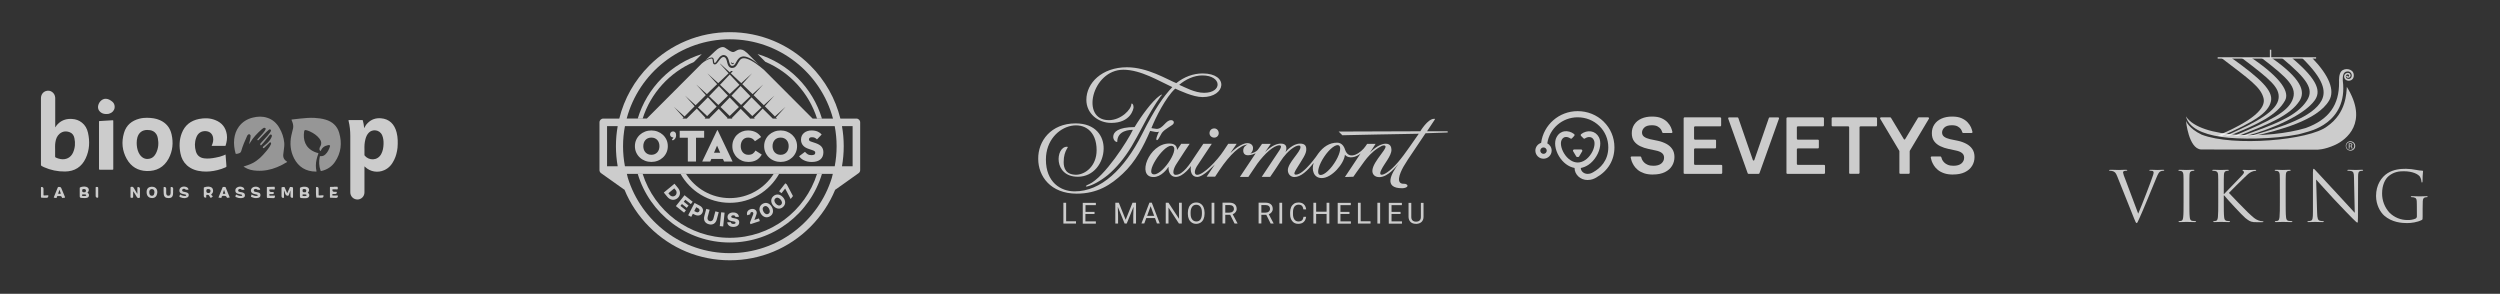 <svg width="434" height="51" viewBox="0 0 434 51" fill="none" xmlns="http://www.w3.org/2000/svg">
<rect x="0" y="0" width="434" height="51" fill="#333333" stroke="none"/>
<path opacity="0.65" d="M50.614 20.754C51.109 20.703 51.622 20.634 52.134 20.582C52.937 20.497 53.74 20.428 54.559 20.462C55.226 20.497 55.892 20.582 56.524 20.771C57.702 21.115 58.539 21.871 58.881 23.056C59.41 24.843 59.205 26.544 58.163 28.09C57.6 28.931 56.78 29.464 55.789 29.687C55.704 29.704 55.687 29.687 55.653 29.619C55.362 28.811 55.345 28.004 55.516 27.179C55.533 27.11 55.55 27.093 55.618 27.11C55.943 27.145 56.233 27.042 56.472 26.818C56.9 26.423 57.121 25.925 57.292 25.392C57.327 25.272 57.258 25.221 57.156 25.186C57.087 25.169 57.002 25.186 56.934 25.203C56.267 25.358 55.96 25.599 55.636 26.234C55.499 26.131 55.431 25.977 55.465 25.788C55.482 25.65 55.533 25.53 55.601 25.427C55.875 24.929 55.789 24.482 55.448 24.052C55.004 23.486 54.423 23.108 53.791 22.816C53.586 22.713 53.364 22.644 53.142 22.592C52.937 22.541 52.834 22.61 52.8 22.816C52.578 24.259 52.971 25.65 54.577 26.355C54.782 26.44 54.986 26.526 55.191 26.561C55.294 26.578 55.294 26.612 55.26 26.698C55.004 27.368 54.833 28.055 54.833 28.777C54.833 29.086 54.867 29.378 54.935 29.67C54.952 29.773 54.952 29.808 54.833 29.79C53.108 29.773 51.827 29 51.041 27.471C50.409 26.217 50.289 24.877 50.58 23.503C50.665 23.073 50.802 22.661 50.887 22.232C50.972 21.751 50.819 21.304 50.631 20.875C50.648 20.857 50.597 20.823 50.614 20.754V20.754Z" fill="white" fill-opacity="0.75"/>
<path opacity="0.65" d="M49.861 28.107C49.298 28.468 48.717 28.76 48.102 29.018C46.975 29.482 45.813 29.705 44.601 29.636C43.832 29.602 43.097 29.447 42.431 29.018C42.38 28.983 42.329 28.949 42.278 28.915C42.568 28.812 42.841 28.726 43.132 28.623C44.139 28.279 44.959 27.661 45.677 26.87C46.069 26.441 46.462 25.994 46.787 25.496C46.872 25.376 46.941 25.238 47.009 25.101C47.026 25.049 47.043 24.998 47.06 24.929C47.077 24.826 47.009 24.758 46.941 24.706C46.872 24.654 46.821 24.74 46.787 24.775C46.531 25.015 46.275 25.273 46.035 25.513C45.984 25.565 45.916 25.616 45.865 25.668C45.813 25.72 45.745 25.754 45.677 25.685C45.608 25.616 45.591 25.548 45.677 25.462C45.916 25.256 46.172 25.049 46.411 24.826C46.719 24.534 46.975 24.191 47.146 23.796C47.197 23.675 47.248 23.538 47.146 23.418C47.077 23.332 47.009 23.314 46.924 23.366C46.804 23.435 46.736 23.555 46.65 23.658C46.24 24.139 45.882 24.654 45.438 25.101L45.42 25.118C45.369 25.17 45.318 25.273 45.233 25.204C45.164 25.153 45.164 24.981 45.215 24.912C45.455 24.637 45.711 24.38 45.95 24.105C46.257 23.778 46.565 23.452 46.821 23.074C46.907 22.971 46.975 22.851 47.026 22.73C47.06 22.645 47.06 22.576 46.975 22.507C46.889 22.438 46.821 22.421 46.719 22.49C46.411 22.73 46.138 23.005 45.865 23.28C45.557 23.589 45.267 23.916 44.976 24.225C44.942 24.259 44.908 24.294 44.874 24.328C44.806 24.38 44.754 24.362 44.703 24.311C44.635 24.259 44.669 24.208 44.72 24.156C44.891 23.967 45.062 23.778 45.233 23.589C45.472 23.332 45.711 23.074 45.916 22.782C45.984 22.696 46.035 22.61 46.087 22.507C46.121 22.421 46.172 22.318 46.069 22.249C45.967 22.181 45.865 22.146 45.762 22.215C45.625 22.301 45.489 22.387 45.369 22.507C44.618 23.177 43.917 23.916 43.405 24.792C43.371 24.861 43.319 24.912 43.285 24.981C43.285 24.981 43.268 24.981 43.251 24.998C43.303 24.758 43.354 24.517 43.405 24.276C43.456 24.053 43.49 23.83 43.507 23.589C43.507 23.452 43.422 23.383 43.319 23.314C43.234 23.263 43.149 23.314 43.08 23.366C43.012 23.418 42.944 23.486 42.91 23.572C42.517 24.448 42.124 25.324 41.868 26.252C41.834 26.39 41.748 26.493 41.611 26.561C41.424 26.664 41.202 26.699 40.997 26.716C40.928 26.716 40.911 26.681 40.894 26.63C40.672 25.823 40.57 24.998 40.655 24.173C40.74 23.366 40.997 22.627 41.475 21.974C42.09 21.15 42.91 20.652 43.9 20.411C44.737 20.205 45.574 20.171 46.394 20.446C47.334 20.738 48.017 21.373 48.495 22.198C48.973 23.005 49.264 23.881 49.349 24.809C49.383 25.238 49.315 25.668 49.264 26.08C49.229 26.355 49.178 26.647 49.161 26.922C49.144 27.403 49.349 27.747 49.742 28.004C49.776 28.056 49.827 28.073 49.861 28.107V28.107Z" fill="white" fill-opacity="0.75"/>
<path d="M49.298 33.108V34.241C49.298 34.327 49.281 34.361 49.196 34.361C48.98 34.361 48.871 34.253 48.871 34.035V32.609C48.871 32.523 48.889 32.489 48.974 32.489C49.076 32.489 49.179 32.472 49.281 32.455C49.367 32.438 49.401 32.472 49.435 32.558C49.572 32.884 49.708 33.193 49.845 33.52C49.896 33.503 49.896 33.468 49.913 33.434C50.05 33.142 50.17 32.85 50.306 32.541C50.34 32.472 50.375 32.438 50.443 32.455C50.528 32.472 50.597 32.472 50.682 32.472C50.807 32.483 50.87 32.558 50.87 32.695V34.224C50.87 34.31 50.853 34.344 50.75 34.344C50.534 34.344 50.426 34.236 50.426 34.018V33.09H50.409C50.323 33.348 50.221 33.606 50.135 33.863C50.101 33.966 50.05 33.984 49.948 33.984C49.743 33.972 49.606 33.869 49.538 33.674C49.469 33.485 49.401 33.279 49.333 33.09C49.321 33.09 49.31 33.096 49.298 33.108Z" fill="white" fill-opacity="0.75"/>
<path d="M23.848 33.623V32.592C23.848 32.489 23.866 32.472 23.968 32.472C24.184 32.472 24.293 32.575 24.293 32.781V34.207C24.293 34.31 24.258 34.327 24.173 34.361C23.951 34.413 23.831 34.344 23.712 34.138C23.541 33.812 23.336 33.503 23.114 33.193V34.052C23.114 34.344 23.114 34.327 22.823 34.344C22.687 34.344 22.653 34.31 22.653 34.172C22.67 33.64 22.653 33.108 22.653 32.575C22.653 32.472 22.687 32.455 22.772 32.438C23.011 32.369 23.148 32.472 23.268 32.695C23.438 33.022 23.643 33.314 23.814 33.623H23.848Z" fill="white" fill-opacity="0.75"/>
<path d="M32.03 34.396C31.74 34.396 31.483 34.327 31.227 34.207C31.159 34.172 31.125 34.138 31.159 34.069C31.193 33.984 31.193 33.846 31.261 33.795C31.33 33.743 31.432 33.863 31.518 33.898C31.723 33.966 31.927 34.035 32.15 34.018C32.218 34.018 32.303 34.001 32.32 33.915C32.337 33.829 32.252 33.795 32.184 33.777C32.03 33.743 31.893 33.709 31.74 33.674C31.688 33.657 31.62 33.64 31.569 33.623C31.347 33.554 31.176 33.417 31.142 33.159C31.125 32.85 31.244 32.609 31.5 32.489C31.791 32.352 32.081 32.352 32.372 32.472C32.542 32.541 32.662 32.661 32.713 32.85C32.73 32.919 32.73 32.936 32.645 32.936H32.303C32.252 32.936 32.235 32.919 32.201 32.884C32.081 32.764 31.945 32.747 31.791 32.798C31.671 32.833 31.62 32.919 31.62 33.039C31.62 33.159 31.688 33.228 31.791 33.262C31.945 33.314 32.115 33.314 32.269 33.365C32.337 33.382 32.406 33.4 32.474 33.434C32.679 33.52 32.782 33.657 32.764 33.863C32.764 34.087 32.662 34.241 32.44 34.31C32.389 34.327 32.32 34.344 32.252 34.361C32.201 34.396 32.115 34.396 32.03 34.396Z" fill="white" fill-opacity="0.75"/>
<path d="M41.817 34.396C41.459 34.396 41.202 34.327 40.946 34.207C40.878 34.172 40.844 34.138 40.878 34.069C40.912 33.984 40.912 33.846 40.98 33.795C41.049 33.743 41.151 33.863 41.236 33.898C41.441 33.966 41.646 34.035 41.868 34.018C41.937 34.018 42.022 34.001 42.039 33.915C42.056 33.829 41.971 33.795 41.903 33.777C41.749 33.743 41.612 33.709 41.459 33.674C41.407 33.657 41.339 33.64 41.288 33.623C41.066 33.554 40.895 33.434 40.861 33.176C40.827 32.884 40.929 32.661 41.185 32.523C41.493 32.352 41.834 32.352 42.142 32.506C42.295 32.575 42.381 32.695 42.432 32.867C42.449 32.936 42.432 32.953 42.381 32.953H42.039C41.988 32.953 41.954 32.919 41.92 32.901C41.8 32.781 41.612 32.764 41.459 32.85C41.373 32.901 41.339 32.987 41.339 33.073C41.339 33.176 41.39 33.245 41.493 33.279C41.629 33.331 41.766 33.348 41.903 33.365C42.022 33.382 42.142 33.417 42.244 33.468C42.432 33.554 42.517 33.691 42.517 33.898C42.517 34.104 42.432 34.258 42.227 34.327C42.073 34.379 41.903 34.396 41.817 34.396Z" fill="white" fill-opacity="0.75"/>
<path d="M43.662 33.76C43.901 33.898 44.157 34.001 44.431 34.018H44.601C44.653 34.018 44.721 34.001 44.738 33.915C44.755 33.846 44.687 33.812 44.636 33.795C44.516 33.76 44.396 33.743 44.277 33.709C44.174 33.691 44.072 33.657 43.969 33.623C43.542 33.468 43.423 32.987 43.73 32.661C44.021 32.334 44.704 32.317 45.011 32.626C45.028 32.644 45.062 32.678 45.08 32.695C45.131 32.764 45.182 32.85 45.148 32.919C45.114 32.987 45.028 32.953 44.96 32.953C44.823 32.953 44.687 32.97 44.567 32.85C44.482 32.764 44.277 32.781 44.157 32.85C44.072 32.901 44.038 32.987 44.055 33.09C44.055 33.176 44.123 33.228 44.191 33.262C44.311 33.314 44.448 33.331 44.584 33.348C44.687 33.365 44.806 33.4 44.909 33.434C45.131 33.52 45.216 33.657 45.216 33.88C45.216 34.104 45.114 34.258 44.892 34.327C44.448 34.465 44.038 34.379 43.628 34.19C43.577 34.172 43.559 34.138 43.577 34.087C43.611 33.984 43.628 33.863 43.662 33.76Z" fill="white" fill-opacity="0.75"/>
<path d="M46.327 33.382V32.558C46.327 32.472 46.343 32.455 46.429 32.455C46.822 32.438 47.198 32.438 47.59 32.42C47.676 32.42 47.71 32.438 47.693 32.523C47.676 32.644 47.744 32.781 47.676 32.867C47.608 32.936 47.471 32.884 47.351 32.884H46.856C46.788 32.884 46.771 32.901 46.754 32.97C46.742 33.211 46.856 33.331 47.095 33.331H47.437C47.505 33.331 47.522 33.348 47.522 33.417C47.522 33.691 47.539 33.691 47.249 33.691C47.129 33.691 46.993 33.709 46.873 33.691C46.754 33.674 46.754 33.743 46.754 33.829C46.754 33.932 46.771 33.966 46.89 33.966C47.129 33.949 47.386 33.949 47.625 33.949C47.71 33.949 47.744 33.966 47.727 34.052V34.138C47.716 34.321 47.619 34.407 47.437 34.396C47.112 34.379 46.788 34.361 46.463 34.361C46.361 34.361 46.327 34.327 46.327 34.224C46.327 33.932 46.327 33.657 46.327 33.382Z" fill="white" fill-opacity="0.75"/>
<path d="M57.941 32.42H58.522C58.59 32.42 58.624 32.42 58.624 32.506C58.607 32.626 58.676 32.781 58.607 32.85C58.539 32.919 58.385 32.867 58.266 32.867H57.788C57.702 32.867 57.702 32.884 57.702 32.953C57.691 33.182 57.799 33.296 58.027 33.296H58.385C58.437 33.296 58.454 33.314 58.471 33.365C58.482 33.571 58.391 33.674 58.197 33.674H57.788C57.651 33.674 57.719 33.777 57.702 33.829C57.702 33.88 57.668 33.949 57.788 33.949C58.044 33.932 58.3 33.932 58.556 33.932C58.642 33.932 58.659 33.949 58.659 34.018C58.659 34.258 58.539 34.373 58.3 34.361C57.992 34.344 57.685 34.344 57.395 34.327C57.309 34.327 57.258 34.31 57.275 34.207V32.558C57.275 32.455 57.309 32.438 57.395 32.438H57.975C57.953 32.438 57.941 32.432 57.941 32.42Z" fill="white" fill-opacity="0.75"/>
<path d="M30.049 33.125C30.049 33.365 30.066 33.606 30.015 33.846C29.946 34.19 29.741 34.361 29.4 34.379H29.177C28.733 34.379 28.477 34.155 28.426 33.709C28.375 33.314 28.409 32.919 28.409 32.523C28.409 32.455 28.443 32.455 28.494 32.455C28.733 32.443 28.853 32.558 28.853 32.798V33.554C28.87 33.863 29.041 34.018 29.314 33.966C29.468 33.949 29.536 33.863 29.587 33.726C29.605 33.64 29.622 33.571 29.622 33.485V32.575C29.622 32.489 29.639 32.455 29.741 32.455C29.957 32.455 30.066 32.569 30.066 32.798C30.049 32.901 30.049 33.022 30.049 33.125Z" fill="white" fill-opacity="0.75"/>
<path d="M7.109 33.4V32.575C7.109 32.489 7.126 32.455 7.212 32.455C7.44 32.455 7.553 32.569 7.553 32.798V33.829C7.553 33.915 7.571 33.949 7.673 33.932C7.895 33.915 8.117 33.915 8.322 33.898C8.373 33.898 8.39 33.915 8.39 33.966V34.001C8.39 34.241 8.271 34.356 8.032 34.344C7.776 34.344 7.519 34.327 7.263 34.327C7.144 34.327 7.109 34.293 7.109 34.172C7.126 33.932 7.109 33.657 7.109 33.4Z" fill="white" fill-opacity="0.75"/>
<path d="M54.85 33.4V32.558C54.85 32.489 54.867 32.455 54.952 32.455C55.191 32.443 55.311 32.558 55.311 32.798V33.829C55.311 33.915 55.328 33.949 55.43 33.932C55.635 33.915 55.857 33.915 56.08 33.898C56.131 33.898 56.165 33.915 56.165 33.966V34.018C56.154 34.236 56.04 34.339 55.823 34.327C55.55 34.31 55.26 34.31 54.986 34.31C54.901 34.31 54.884 34.276 54.901 34.207C54.867 33.966 54.85 33.674 54.85 33.4Z" fill="white" fill-opacity="0.75"/>
<path d="M16.606 33.4V32.558C16.606 32.489 16.623 32.455 16.709 32.455C17.05 32.455 17.05 32.438 17.05 32.798V34.19C17.05 34.276 17.033 34.327 16.931 34.327C16.714 34.327 16.606 34.218 16.606 34.001C16.606 33.812 16.606 33.606 16.606 33.4Z" fill="white" fill-opacity="0.75"/>
<path d="M39.153 26.82C39.17 27.095 39.204 27.37 39.221 27.662C39.255 28.04 39.272 28.435 39.306 28.813C39.323 28.95 39.272 29.002 39.153 29.053C38.691 29.259 38.213 29.414 37.735 29.534C36.881 29.74 36.01 29.843 35.122 29.758C34.131 29.672 33.209 29.38 32.44 28.692C31.842 28.143 31.483 27.438 31.33 26.648C31.091 25.463 31.108 24.26 31.552 23.127C32.081 21.735 33.106 20.945 34.541 20.653C35.497 20.464 36.454 20.481 37.359 20.842C38.504 21.288 39.187 22.113 39.375 23.35C39.477 24.003 39.358 24.638 39.17 25.257C39.153 25.308 39.136 25.325 39.084 25.325H36.761L36.744 25.308C36.847 25.085 36.932 24.844 36.983 24.604C37.035 24.346 37.035 24.088 36.983 23.831C36.847 23.195 36.403 22.817 35.736 22.766C34.951 22.714 34.336 23.109 34.063 23.9C33.772 24.69 33.772 25.497 34.011 26.305C34.233 27.026 34.746 27.404 35.463 27.49C36.112 27.576 36.761 27.49 37.393 27.37C37.889 27.284 38.367 27.164 38.828 26.975C38.965 26.906 39.05 26.854 39.153 26.82Z" fill="white" fill-opacity="0.75"/>
<path d="M19.664 25.171V29.328C19.664 29.431 19.646 29.465 19.527 29.465H17.324C17.221 29.465 17.187 29.431 17.187 29.328V21.134C17.187 21.065 17.187 21.014 17.289 21.014C18.041 20.979 18.793 20.928 19.544 20.876C19.646 20.876 19.664 20.893 19.664 20.996C19.664 22.388 19.664 23.779 19.664 25.171Z" fill="white" fill-opacity="0.75"/>
<path d="M18.434 19.794C18.126 19.794 17.819 19.725 17.563 19.553C17.102 19.244 16.914 18.763 17.067 18.23C17.255 17.578 17.819 17.114 18.4 17.148C18.827 17.166 19.168 17.389 19.493 17.646C19.971 18.024 19.988 18.712 19.783 19.072C19.578 19.485 19.22 19.674 18.793 19.777C18.673 19.777 18.553 19.794 18.434 19.794Z" fill="white" fill-opacity="0.75"/>
<path d="M68.856 23.006C68.497 21.563 67.575 20.636 66.123 20.532C65.235 20.464 64.466 20.721 63.834 21.357C63.578 21.598 63.39 21.89 63.219 22.25C63.168 21.769 63.117 21.357 62.997 20.945C62.98 20.876 62.963 20.842 62.878 20.842H60.589C60.503 20.842 60.486 20.859 60.503 20.945C60.725 21.821 60.811 22.714 60.811 23.608V33.382C60.811 34.087 61.357 34.619 62.041 34.636C62.724 34.636 63.27 34.087 63.27 33.4V29.036C63.27 29.002 63.253 28.95 63.305 28.881C63.339 28.916 63.356 28.95 63.39 28.985C64.278 29.826 65.593 30.05 66.721 29.534C67.523 29.174 68.053 28.538 68.429 27.748C68.753 27.095 68.924 26.39 69.01 25.652C69.078 24.759 69.078 23.865 68.856 23.006ZM66.584 24.999C66.567 25.617 66.465 26.201 66.174 26.751C65.508 27.954 64.039 27.868 63.339 27.043C63.288 26.992 63.27 26.94 63.27 26.872V25.91C63.253 25.394 63.27 24.776 63.441 24.157C63.544 23.745 63.715 23.367 64.005 23.058C64.603 22.388 65.901 22.457 66.345 23.487C66.55 23.968 66.601 24.484 66.584 24.999Z" fill="white" fill-opacity="0.75"/>
<path d="M15.274 23.041C15.12 22.336 14.779 21.718 14.198 21.271C13.703 20.876 13.139 20.687 12.524 20.653C11.67 20.584 10.884 20.79 10.218 21.357C9.979 21.563 9.774 21.804 9.586 22.113V16.959C9.535 16.083 8.698 15.516 7.912 15.825C7.417 16.015 7.109 16.478 7.109 17.062V28.607C7.109 28.71 7.144 28.778 7.229 28.813C7.366 28.881 7.485 28.95 7.622 29.019C8.8 29.534 10.013 29.792 11.294 29.775C12.951 29.758 14.181 28.985 14.881 27.473C15.547 26.047 15.616 24.552 15.274 23.041ZM12.678 26.494C12.285 27.37 11.448 27.782 10.491 27.61C10.218 27.559 9.945 27.473 9.689 27.352C9.603 27.318 9.569 27.267 9.569 27.164V26.081C9.569 25.652 9.535 25.171 9.62 24.673C9.706 24.123 9.894 23.608 10.338 23.23C10.884 22.766 11.499 22.714 12.148 22.972C12.592 23.161 12.831 23.539 12.917 23.985C13.105 24.844 13.036 25.686 12.678 26.494Z" fill="white" fill-opacity="0.75"/>
<path d="M29.792 23.35C29.536 22.182 28.853 21.34 27.76 20.859C27.077 20.55 26.342 20.464 25.522 20.447C25.129 20.447 24.668 20.481 24.207 20.601C22.875 20.945 21.918 21.718 21.525 23.075C21.064 24.638 21.201 26.167 22.004 27.593C22.755 28.933 23.917 29.637 25.454 29.689C27.162 29.74 28.46 29.036 29.28 27.524C29.98 26.201 30.117 24.793 29.792 23.35ZM27.094 26.579C26.855 27.078 26.479 27.456 25.915 27.559C25.215 27.696 24.685 27.421 24.275 26.854C23.934 26.356 23.797 25.789 23.746 25.205C23.729 25.085 23.729 24.948 23.729 24.827C23.729 24.501 23.763 24.174 23.848 23.865C24.087 23.041 24.668 22.577 25.522 22.56C25.881 22.56 26.24 22.594 26.564 22.766C27.059 23.023 27.316 23.47 27.401 24.003C27.572 24.879 27.504 25.755 27.094 26.579Z" fill="white" fill-opacity="0.75"/>
<path d="M53.688 33.795C53.654 33.64 53.552 33.537 53.432 33.468C53.808 33.073 53.705 32.592 53.227 32.455C52.868 32.369 52.527 32.403 52.168 32.541C52.083 32.575 52.066 32.626 52.066 32.712V34.121C52.066 34.281 52.145 34.367 52.305 34.379C52.356 34.379 52.39 34.396 52.441 34.396C52.732 34.396 53.022 34.447 53.312 34.379C53.603 34.293 53.739 34.069 53.688 33.795ZM52.868 32.815C53.124 32.833 53.244 33.004 53.142 33.245C53.108 33.348 53.039 33.4 52.937 33.382H52.783C52.612 33.382 52.527 33.296 52.527 33.125C52.51 32.85 52.561 32.815 52.868 32.815ZM53.09 34.018C52.92 34.052 52.749 34.035 52.578 34.018C52.475 34.001 52.544 33.898 52.527 33.829C52.51 33.777 52.527 33.743 52.595 33.743H52.817C52.903 33.743 53.005 33.743 53.09 33.76C53.159 33.777 53.227 33.812 53.227 33.898C53.227 33.966 53.159 34.001 53.09 34.018Z" fill="white" fill-opacity="0.75"/>
<path d="M15.445 33.829C15.428 33.657 15.325 33.537 15.171 33.451C15.206 33.434 15.206 33.417 15.223 33.4C15.564 33.056 15.445 32.575 14.983 32.438C14.625 32.334 14.266 32.386 13.925 32.523C13.839 32.558 13.839 32.609 13.839 32.678V34.087C13.839 34.247 13.919 34.333 14.078 34.344C14.112 34.344 14.164 34.361 14.198 34.361C14.488 34.379 14.796 34.413 15.086 34.344C15.342 34.293 15.479 34.087 15.445 33.829ZM14.625 32.815C14.864 32.833 14.983 33.004 14.898 33.228C14.864 33.331 14.796 33.4 14.676 33.382H14.539C14.357 33.382 14.266 33.296 14.266 33.125C14.266 32.85 14.317 32.815 14.625 32.815ZM14.83 34.018C14.659 34.052 14.488 34.035 14.317 34.018C14.198 34.001 14.266 33.898 14.266 33.829C14.249 33.777 14.266 33.743 14.335 33.743H14.556C14.642 33.743 14.744 33.743 14.83 33.76C14.898 33.777 14.966 33.812 14.966 33.898C14.983 33.966 14.915 34.001 14.83 34.018Z" fill="white" fill-opacity="0.75"/>
<path d="M26.615 32.438C26.41 32.403 26.206 32.403 26 32.472C25.727 32.558 25.556 32.747 25.488 33.022C25.454 33.125 25.454 33.245 25.454 33.348V33.451C25.488 34.069 25.898 34.43 26.513 34.379C26.94 34.344 27.23 34.035 27.299 33.52C27.367 32.953 27.111 32.541 26.615 32.438ZM26.735 33.743C26.667 33.915 26.53 34.001 26.342 33.984C26.154 33.984 26.035 33.88 25.966 33.709C25.932 33.606 25.915 33.485 25.915 33.382C25.898 32.987 26.154 32.747 26.513 32.85C26.65 32.884 26.735 32.987 26.786 33.125C26.837 33.331 26.82 33.537 26.735 33.743Z" fill="white" fill-opacity="0.75"/>
<path d="M36.71 33.863C36.642 33.795 36.642 33.76 36.727 33.691C36.983 33.485 37.035 33.211 36.966 32.919C36.915 32.644 36.727 32.506 36.471 32.438C36.129 32.352 35.788 32.403 35.446 32.523C35.378 32.541 35.378 32.592 35.378 32.644V33.984C35.378 34.224 35.497 34.333 35.736 34.31C35.788 34.31 35.822 34.293 35.805 34.224V33.898C35.805 33.846 35.822 33.829 35.873 33.829C36.061 33.812 36.266 33.795 36.351 34.035C36.351 34.052 36.368 34.069 36.386 34.087C36.454 34.172 36.522 34.344 36.59 34.344C36.693 34.344 36.778 34.224 36.881 34.155C36.966 34.104 36.949 34.069 36.898 34.018C36.83 34.001 36.778 33.932 36.71 33.863ZM36.368 33.485C36.3 33.537 36.215 33.503 36.146 33.503C35.93 33.503 35.822 33.394 35.822 33.176V33.125C35.822 32.953 35.879 32.855 35.993 32.833C36.249 32.781 36.454 32.85 36.522 33.004C36.59 33.176 36.522 33.382 36.368 33.485Z" fill="white" fill-opacity="0.75"/>
<path d="M11.277 34.19C11.072 33.691 10.867 33.176 10.645 32.678C10.588 32.529 10.48 32.455 10.32 32.455H10.167C10.098 32.455 10.064 32.472 10.03 32.541C9.808 33.108 9.586 33.657 9.347 34.224C9.313 34.31 9.347 34.31 9.415 34.327C9.518 34.344 9.637 34.361 9.74 34.379C9.808 34.396 9.825 34.379 9.842 34.31C9.876 34.224 9.876 34.087 9.945 34.052C10.03 34.018 10.15 34.035 10.252 34.035H10.44C10.588 34.035 10.685 34.104 10.73 34.241C10.765 34.344 10.799 34.396 10.918 34.361C11.004 34.344 11.089 34.327 11.175 34.327C11.294 34.327 11.311 34.293 11.277 34.19ZM10.491 33.64H10.167C10.098 33.64 10.098 33.623 10.116 33.554C10.184 33.365 10.252 33.159 10.32 32.936C10.406 33.159 10.474 33.365 10.543 33.571C10.56 33.623 10.525 33.64 10.491 33.64Z" fill="white" fill-opacity="0.75"/>
<path d="M39.87 34.241C39.631 33.674 39.392 33.108 39.17 32.523C39.136 32.455 39.084 32.455 39.033 32.455C38.896 32.472 38.76 32.403 38.64 32.506V32.523C38.401 33.108 38.162 33.691 37.923 34.293C38.077 34.31 38.23 34.344 38.384 34.361C38.435 34.361 38.452 34.344 38.452 34.293C38.469 34.001 38.657 33.966 38.896 34.001H38.982C39.175 34.001 39.306 34.092 39.375 34.276C39.392 34.31 39.392 34.361 39.443 34.344C39.562 34.327 39.699 34.31 39.819 34.293C39.87 34.31 39.887 34.293 39.87 34.241ZM39.05 33.64H38.743C38.691 33.64 38.657 33.64 38.691 33.571C38.76 33.382 38.828 33.176 38.896 32.953C38.965 33.176 39.033 33.382 39.101 33.571C39.136 33.623 39.136 33.657 39.05 33.64Z" fill="white" fill-opacity="0.75"/>
<path d="M126.346 19.803C125.926 19.393 125.506 18.984 125.082 18.579C125.254 18.4 125.427 18.222 125.6 18.044C125.961 17.672 126.322 17.301 126.679 16.925C127.076 17.342 127.476 17.754 127.877 18.166C128.01 18.303 128.143 18.44 128.276 18.578C127.899 18.939 127.525 19.303 127.15 19.668C126.993 19.821 126.836 19.974 126.679 20.127C126.568 20.019 126.457 19.911 126.346 19.803Z" fill="white" fill-opacity="0.75"/>
<path d="M123.566 16.205C123.978 15.781 124.39 15.358 124.796 14.929C125.319 15.491 125.845 16.049 126.374 16.605C125.976 16.984 125.582 17.368 125.189 17.751C125.028 17.908 124.867 18.065 124.706 18.221C124.17 17.709 123.632 17.2 123.091 16.695C123.249 16.531 123.407 16.368 123.566 16.205Z" fill="white" fill-opacity="0.75"/>
<path d="M122.758 20.149C122.23 19.645 121.7 19.143 121.166 18.645L122.889 16.9C123.393 17.441 123.899 17.979 124.409 18.513L122.758 20.149Z" fill="white" fill-opacity="0.75"/>
<path d="M126.679 12.932C127.237 13.532 127.799 14.128 128.365 14.721C127.799 15.248 127.237 15.779 126.679 16.315C126.121 15.781 125.559 15.25 124.993 14.722C125.559 14.129 126.122 13.533 126.679 12.932Z" fill="white" fill-opacity="0.75"/>
<path d="M130.599 20.148L128.949 18.514C129.46 17.979 129.966 17.441 130.47 16.899L132.193 18.644C131.658 19.142 131.127 19.643 130.599 20.148Z" fill="white" fill-opacity="0.75"/>
<path d="M126.984 16.606C127.514 16.05 128.04 15.491 128.563 14.929C128.958 15.346 129.359 15.758 129.759 16.17C129.929 16.345 130.098 16.519 130.267 16.694C129.726 17.2 129.186 17.708 128.65 18.221C128.517 18.091 128.384 17.962 128.251 17.832C127.83 17.422 127.409 17.012 126.984 16.606Z" fill="white" fill-opacity="0.75"/>
<path fill-rule="evenodd" clip-rule="evenodd" d="M145.889 20.585H148.671C149.034 20.585 149.327 20.879 149.327 21.243V29.527C149.327 29.528 149.326 29.529 149.326 29.531V29.543C149.325 29.57 149.322 29.598 149.318 29.625L149.316 29.642C149.31 29.673 149.303 29.702 149.294 29.731C149.293 29.732 149.293 29.733 149.292 29.734C149.292 29.736 149.291 29.738 149.291 29.741C149.281 29.767 149.269 29.796 149.256 29.821C149.254 29.824 149.253 29.828 149.251 29.83C149.238 29.858 149.222 29.883 149.204 29.908C149.2 29.913 149.197 29.918 149.192 29.923C149.175 29.948 149.155 29.971 149.133 29.993C149.131 29.995 149.129 29.997 149.127 29.998C149.106 30.018 149.083 30.038 149.058 30.056C149.057 30.057 149.056 30.058 149.055 30.059C149.054 30.06 149.053 30.061 149.051 30.062L145.104 32.868C145.069 32.892 145.03 32.914 144.99 32.931C144.01 35.315 142.557 37.507 140.681 39.385C136.946 43.125 131.981 45.185 126.699 45.185C121.418 45.185 116.453 43.125 112.719 39.385C110.842 37.507 109.39 35.316 108.409 32.931C108.368 32.914 108.33 32.892 108.294 32.868L104.347 30.062C104.345 30.061 104.344 30.06 104.343 30.059C104.341 30.057 104.34 30.056 104.339 30.055C104.315 30.038 104.293 30.019 104.271 29.998C104.27 29.997 104.269 29.996 104.267 29.994C104.267 29.994 104.266 29.993 104.265 29.992C104.264 29.992 104.263 29.991 104.263 29.991C104.241 29.97 104.223 29.947 104.205 29.923C104.201 29.918 104.197 29.912 104.193 29.907C104.175 29.883 104.159 29.856 104.145 29.83C104.145 29.829 104.144 29.828 104.144 29.827C104.143 29.825 104.142 29.823 104.141 29.821C104.128 29.796 104.117 29.77 104.108 29.744C104.107 29.741 104.106 29.739 104.106 29.737C104.104 29.734 104.103 29.731 104.102 29.727C104.093 29.699 104.086 29.671 104.081 29.642C104.08 29.635 104.079 29.63 104.078 29.623C104.073 29.596 104.071 29.569 104.07 29.541V21.242C104.07 20.879 104.365 20.585 104.727 20.585H107.508C108.363 17.132 110.141 13.963 112.718 11.383C116.452 7.644 121.417 5.584 126.698 5.584C131.98 5.584 136.945 7.644 140.679 11.383C143.256 13.964 145.033 17.132 145.889 20.585ZM105.384 28.867H107.231C107.03 27.729 106.927 26.565 106.927 25.384C106.927 24.216 107.028 23.05 107.231 21.9H105.384V28.867ZM144.607 20.584C142.489 12.667 135.263 6.82 126.698 6.82C118.134 6.82 110.908 12.667 108.791 20.583H112.289C112.291 20.581 112.293 20.578 112.296 20.575L121.829 11.027C122.064 10.819 122.321 10.641 122.591 10.491C122.726 10.416 122.864 10.35 123.007 10.291C123.148 10.235 123.294 10.186 123.438 10.166C123.471 10.161 123.505 10.159 123.539 10.16L123.559 10.161C123.563 10.162 123.568 10.162 123.573 10.163C123.579 10.164 123.584 10.164 123.584 10.165C123.595 10.167 123.606 10.171 123.616 10.175C123.651 10.192 123.68 10.238 123.698 10.302C123.723 10.392 123.731 10.495 123.74 10.603C123.743 10.651 123.747 10.7 123.753 10.749C123.753 10.755 123.754 10.761 123.755 10.767C123.765 10.844 123.775 10.924 123.818 11.015C123.842 11.062 123.885 11.118 123.947 11.15C124.005 11.18 124.071 11.191 124.135 11.183C124.261 11.163 124.337 11.095 124.403 11.037L124.404 11.036C124.47 10.975 124.523 10.912 124.575 10.848C124.639 10.767 124.7 10.686 124.76 10.605C124.888 10.435 125.01 10.271 125.15 10.132C125.251 10.03 125.362 9.947 125.472 9.911C125.525 9.894 125.58 9.888 125.635 9.893L125.652 9.895L125.679 9.9C125.685 9.901 125.695 9.903 125.704 9.906C125.709 9.907 125.715 9.909 125.72 9.91C125.747 9.918 125.774 9.929 125.8 9.942C126.003 10.04 126.106 10.316 126.183 10.607C126.195 10.653 126.207 10.7 126.219 10.748C126.245 10.851 126.272 10.958 126.306 11.067C126.356 11.224 126.416 11.394 126.547 11.551C126.613 11.627 126.7 11.696 126.799 11.739C126.847 11.759 126.898 11.775 126.949 11.784C126.997 11.792 127.046 11.797 127.095 11.798C127.195 11.799 127.295 11.783 127.39 11.751C127.485 11.718 127.572 11.666 127.646 11.606C127.796 11.484 127.895 11.337 127.981 11.197C128.035 11.106 128.085 11.016 128.134 10.928C128.16 10.88 128.187 10.832 128.213 10.785C128.36 10.521 128.526 10.285 128.763 10.181C128.997 10.076 129.294 10.099 129.578 10.175C129.863 10.251 130.142 10.38 130.411 10.525C130.681 10.67 130.942 10.835 131.197 11.013C131.709 11.363 132.194 11.757 132.666 12.168C132.666 12.168 132.664 12.167 132.664 12.166L141.061 20.577C141.064 20.579 141.066 20.581 141.068 20.584H144.607ZM134.139 20.575C134.136 20.578 134.132 20.582 134.128 20.585L134.882 20.584C134.821 20.521 134.76 20.458 134.699 20.395C135.26 19.786 135.816 19.172 136.364 18.551C135.743 19.098 135.131 19.654 134.524 20.216L132.773 18.444C133.33 17.838 133.883 17.229 134.427 16.611C133.809 17.156 133.201 17.709 132.597 18.268L130.826 16.514C131.387 15.906 131.943 15.293 132.49 14.671C131.869 15.22 131.256 15.777 130.648 16.339C130.487 16.183 130.327 16.026 130.166 15.87C129.732 15.447 129.299 15.024 128.86 14.606C129.43 13.988 129.996 13.364 130.553 12.731C129.92 13.29 129.296 13.858 128.676 14.431C128.079 13.858 127.476 13.29 126.87 12.725C126.932 12.657 126.994 12.589 127.055 12.522C127.114 12.457 127.173 12.393 127.232 12.329C127.222 12.329 127.212 12.331 127.203 12.332C127.19 12.333 127.178 12.334 127.166 12.335C127.088 12.339 127.006 12.336 126.921 12.326C126.895 12.349 126.869 12.373 126.843 12.397C126.789 12.447 126.734 12.497 126.679 12.547C126.137 12.045 125.589 11.547 125.036 11.055L125.007 11.089C125.496 11.639 125.99 12.184 126.489 12.725C125.882 13.29 125.28 13.859 124.681 14.432C124.062 13.859 123.438 13.291 122.805 12.732C123.362 13.364 123.928 13.987 124.499 14.606C124.077 15.007 123.661 15.412 123.245 15.818C123.066 15.992 122.888 16.166 122.71 16.339C122.102 15.777 121.49 15.22 120.868 14.671C121.415 15.293 121.971 15.905 122.532 16.513L120.761 18.268C120.157 17.709 119.549 17.156 118.931 16.61C119.476 17.227 120.028 17.838 120.587 18.443L118.835 20.217C118.227 19.656 117.616 19.099 116.995 18.551C117.543 19.172 118.099 19.786 118.661 20.395C118.6 20.458 118.538 20.521 118.477 20.584H119.23C119.226 20.581 119.223 20.578 119.22 20.575L120.961 18.849C121.46 19.384 121.96 19.915 122.464 20.444L122.325 20.585H123.215C123.208 20.579 123.202 20.573 123.195 20.567C123.183 20.554 123.17 20.542 123.157 20.53L124.773 18.895C125.166 19.308 125.564 19.718 125.962 20.128C126.078 20.248 126.195 20.368 126.311 20.488L126.213 20.585H127.145L127.048 20.489C127.176 20.356 127.305 20.224 127.434 20.091C127.82 19.694 128.206 19.297 128.588 18.895L130.202 20.529C130.189 20.541 130.176 20.554 130.163 20.567C130.157 20.573 130.15 20.579 130.144 20.585H131.034L130.896 20.445C131.399 19.916 131.9 19.385 132.398 18.85L134.139 20.575ZM126.699 43.947C135.005 43.947 142.051 38.449 144.4 30.895L144.577 30.183H108.822L108.997 30.895C111.348 38.449 118.393 43.947 126.699 43.947ZM108.49 28.867H144.908C145.122 27.738 145.236 26.574 145.236 25.384C145.236 24.214 145.125 23.048 144.907 21.9H108.49C108.275 23.029 108.161 24.193 108.161 25.384C108.161 26.553 108.271 27.719 108.49 28.867ZM146.168 28.867H148.014V21.9H146.168C146.368 23.039 146.471 24.204 146.471 25.384C146.472 26.552 146.37 27.717 146.168 28.867Z" fill="white" fill-opacity="0.75"/>
<path d="M117.709 32.644L117.093 31.894L115.236 33.428L115.853 34.177C116.332 34.759 117.061 34.864 117.614 34.409C118.156 33.96 118.189 33.225 117.709 32.644ZM117.225 33.939C116.93 34.183 116.515 34.135 116.267 33.834L116.03 33.547L117.057 32.699L117.293 32.986C117.542 33.287 117.512 33.702 117.225 33.939ZM119.217 36.081L119.535 35.682L118.702 35.016L118.975 34.672L119.93 35.435L120.254 35.028L118.831 33.892L117.332 35.778L118.755 36.913L119.079 36.505L118.124 35.743L118.385 35.416L119.217 36.081ZM121.435 35.679L120.574 35.232L119.467 37.371L119.998 37.648L120.28 37.104L120.566 37.252C121.15 37.556 121.676 37.434 121.935 36.933C122.184 36.451 121.992 35.968 121.435 35.679ZM121.403 36.656C121.294 36.867 121.074 36.924 120.838 36.801L120.52 36.636L120.863 35.976L121.18 36.141C121.416 36.263 121.503 36.464 121.403 36.656ZM123.853 37.938C123.758 38.294 123.498 38.47 123.194 38.388C122.89 38.306 122.757 38.024 122.852 37.668L123.189 36.416L122.608 36.259L122.274 37.501C122.079 38.223 122.385 38.75 123.049 38.929C123.715 39.108 124.243 38.806 124.437 38.084L124.771 36.842L124.19 36.685L123.853 37.938ZM124.949 39.252L125.544 39.313L125.791 36.916L125.196 36.854L124.949 39.252ZM127.573 37.91L127.234 37.847C127.051 37.816 126.954 37.764 126.948 37.632C126.941 37.477 127.075 37.386 127.28 37.377C127.523 37.366 127.642 37.484 127.682 37.664L128.284 37.637C128.195 36.992 127.608 36.866 127.219 36.883C126.654 36.908 126.278 37.23 126.299 37.712C126.316 38.094 126.549 38.307 127.028 38.388L127.428 38.459C127.634 38.489 127.688 38.572 127.691 38.653C127.697 38.783 127.585 38.87 127.362 38.881C127.079 38.894 126.889 38.774 126.841 38.563L126.243 38.59C126.326 39.183 126.825 39.415 127.366 39.391C127.968 39.364 128.35 39.045 128.328 38.564C128.31 38.15 128.016 37.985 127.573 37.91ZM130.954 38.185L131.141 37.713C131.337 37.214 131.42 36.982 131.345 36.752C131.219 36.372 130.803 36.151 130.276 36.326C129.755 36.499 129.575 36.913 129.715 37.37L130.256 37.19C130.216 37.014 130.282 36.876 130.444 36.823C130.626 36.762 130.731 36.857 130.767 36.966C130.814 37.107 130.73 37.269 130.606 37.576L130.19 38.65L130.279 38.919L131.905 38.381L131.754 37.919L130.954 38.185ZM132.397 35.382C131.796 35.727 131.688 36.396 132.05 37.03C132.413 37.665 133.043 37.912 133.645 37.566C134.247 37.22 134.351 36.554 133.988 35.92C133.627 35.286 133 35.038 132.397 35.382ZM133.384 37.116C133.071 37.296 132.75 37.111 132.543 36.749C132.336 36.386 132.34 36.016 132.654 35.837C132.964 35.659 133.285 35.842 133.492 36.205C133.699 36.568 133.695 36.939 133.384 37.116ZM134.267 34.046C133.745 34.505 133.773 35.182 134.253 35.732C134.734 36.281 135.401 36.398 135.923 35.941C136.444 35.483 136.415 34.808 135.935 34.258C135.454 33.709 134.79 33.59 134.267 34.046ZM135.577 35.55C135.306 35.789 134.955 35.672 134.68 35.358C134.404 35.042 134.336 34.679 134.608 34.441C134.876 34.205 135.227 34.322 135.503 34.637C135.778 34.952 135.846 35.316 135.577 35.55ZM136.597 32.027L136.332 31.82L135.25 33.205L135.672 33.535L136.304 32.725L137.258 34.547L137.659 34.032L136.597 32.027Z" fill="white" fill-opacity="0.75"/>
<path d="M122.953 10.17C123.097 10.101 123.245 10.037 123.41 10.001C123.453 9.992 123.497 9.985 123.541 9.983H123.579C123.59 9.984 123.593 9.984 123.612 9.985C123.638 9.988 123.666 9.995 123.692 10.007C123.743 10.029 123.789 10.066 123.821 10.112C123.851 10.154 123.871 10.2 123.887 10.242C123.943 10.414 123.947 10.573 123.972 10.721C123.983 10.793 124 10.864 124.025 10.906C124.038 10.928 124.048 10.935 124.056 10.938C124.069 10.942 124.083 10.943 124.096 10.94C124.126 10.934 124.177 10.899 124.223 10.85C124.27 10.802 124.315 10.744 124.359 10.684C124.537 10.441 124.694 10.16 124.925 9.913C125.042 9.791 125.179 9.67 125.365 9.602C125.461 9.568 125.562 9.553 125.664 9.561L125.706 9.566L125.736 9.57C125.765 9.576 125.785 9.58 125.809 9.586C125.855 9.599 125.902 9.616 125.947 9.636C126.132 9.721 126.268 9.882 126.35 10.039C126.434 10.199 126.482 10.359 126.526 10.514C126.57 10.669 126.605 10.82 126.649 10.959C126.693 11.098 126.748 11.228 126.822 11.312C126.897 11.393 126.977 11.429 127.105 11.432C127.219 11.434 127.327 11.4 127.42 11.325C127.515 11.25 127.599 11.136 127.676 11.01C127.754 10.885 127.827 10.747 127.908 10.608C127.991 10.47 128.082 10.328 128.2 10.198C128.316 10.069 128.463 9.952 128.634 9.882C128.719 9.847 128.807 9.823 128.898 9.81C128.942 9.803 128.986 9.799 129.033 9.797C129.058 9.795 129.074 9.796 129.095 9.796L129.163 9.797C129.336 9.807 129.501 9.845 129.658 9.895C130.286 10.103 130.81 10.475 131.305 10.864C131.444 10.978 131.582 11.095 131.716 11.216L129.702 9.198C128.448 8.013 127.876 8.886 127.392 9.017C126.941 9.138 126.278 8.517 125.835 8.263C125.341 7.981 124.646 8.373 124.041 8.98C123.679 9.343 122.929 10.031 122.402 10.508C122.447 10.475 122.493 10.441 122.539 10.41C122.674 10.322 122.811 10.241 122.953 10.17ZM127.042 10.899C127.087 10.93 127.131 10.957 127.164 10.968C127.197 10.978 127.217 10.981 127.262 10.962C127.305 10.945 127.351 10.908 127.41 10.871C127.413 10.94 127.395 11.005 127.346 11.064C127.319 11.097 127.283 11.12 127.243 11.132C127.2 11.144 127.154 11.143 127.111 11.128C127.032 11.1 126.982 11.045 126.946 10.99C126.912 10.932 126.89 10.87 126.891 10.8C126.951 10.833 126.997 10.869 127.042 10.899ZM115.081 23.406C114.821 23.166 114.516 22.978 114.169 22.846C113.822 22.712 113.457 22.646 113.076 22.646C112.69 22.646 112.325 22.712 111.98 22.846C111.635 22.979 111.332 23.166 111.072 23.406C110.811 23.647 110.603 23.934 110.449 24.268C110.295 24.603 110.219 24.971 110.219 25.374C110.219 25.777 110.296 26.145 110.449 26.479C110.603 26.815 110.811 27.104 111.072 27.346C111.332 27.59 111.635 27.778 111.98 27.911C112.325 28.045 112.689 28.111 113.076 28.111C113.457 28.111 113.821 28.045 114.169 27.911C114.516 27.778 114.819 27.589 115.08 27.346C115.342 27.103 115.55 26.815 115.703 26.479C115.857 26.145 115.933 25.777 115.933 25.374C115.933 24.971 115.856 24.603 115.703 24.268C115.55 23.935 115.343 23.648 115.081 23.406ZM114.385 25.963C114.323 26.146 114.231 26.304 114.11 26.438C113.99 26.571 113.844 26.677 113.672 26.756C113.5 26.834 113.301 26.873 113.076 26.873C112.852 26.873 112.653 26.834 112.482 26.756C112.309 26.677 112.163 26.571 112.043 26.438C111.923 26.304 111.832 26.146 111.77 25.963C111.707 25.78 111.676 25.584 111.676 25.375C111.676 25.166 111.707 24.97 111.77 24.787C111.833 24.604 111.924 24.446 112.043 24.312C112.164 24.179 112.31 24.074 112.482 23.999C112.654 23.924 112.853 23.886 113.076 23.886C113.301 23.886 113.5 23.924 113.672 23.999C113.844 24.074 113.99 24.179 114.11 24.312C114.231 24.446 114.322 24.604 114.385 24.787C114.447 24.97 114.479 25.165 114.479 25.375C114.479 25.584 114.447 25.78 114.385 25.963ZM117.344 23.219L117.337 23.189C117.337 23.196 117.335 23.195 117.333 23.185V23.174C117.299 23.068 117.236 22.982 117.145 22.913C117.053 22.846 116.951 22.812 116.838 22.812C116.693 22.812 116.57 22.863 116.469 22.964C116.368 23.066 116.317 23.188 116.317 23.334C116.317 23.477 116.367 23.598 116.469 23.7C116.57 23.801 116.693 23.851 116.838 23.851C116.859 23.851 116.884 23.85 116.911 23.847C116.869 23.99 116.779 24.102 116.639 24.184L116.788 24.383C117.072 24.259 117.253 24.062 117.33 23.789C117.378 23.62 117.384 23.439 117.348 23.246C117.346 23.238 117.344 23.228 117.344 23.219ZM122.241 22.709H117.996V23.909H119.406V28.042H120.83V23.909H122.24L122.241 22.709ZM124.543 22.576C124.522 22.576 124.506 22.589 124.495 22.615L121.903 28.041H123.297L123.494 27.587H125.498L125.702 28.041H127.174L124.589 22.615C124.579 22.589 124.563 22.576 124.543 22.576ZM123.948 26.52L124.481 25.281L125.029 26.52H123.948ZM130.698 26.665C130.51 26.803 130.244 26.872 129.899 26.872C129.695 26.872 129.512 26.833 129.351 26.755C129.189 26.677 129.052 26.571 128.939 26.437C128.827 26.304 128.741 26.145 128.681 25.962C128.62 25.779 128.591 25.583 128.591 25.374C128.591 25.165 128.62 24.969 128.676 24.786C128.734 24.603 128.817 24.445 128.927 24.311C129.034 24.179 129.169 24.073 129.322 23.998C129.476 23.922 129.653 23.885 129.851 23.885C130.018 23.885 130.166 23.903 130.293 23.94C130.421 23.975 130.534 24.025 130.63 24.084C130.726 24.145 130.809 24.212 130.877 24.288C130.942 24.361 131.002 24.438 131.057 24.519L132.13 23.79C132.018 23.626 131.889 23.473 131.746 23.335C131.596 23.192 131.427 23.069 131.244 22.971C131.057 22.869 130.845 22.789 130.611 22.731C130.375 22.674 130.114 22.645 129.827 22.645C129.472 22.645 129.132 22.711 128.805 22.845C128.479 22.978 128.192 23.165 127.944 23.405C127.695 23.646 127.498 23.933 127.353 24.268C127.206 24.602 127.134 24.971 127.134 25.373C127.134 25.776 127.208 26.145 127.357 26.479C127.505 26.814 127.706 27.103 127.96 27.346C128.213 27.589 128.507 27.777 128.84 27.91C129.174 28.044 129.529 28.11 129.906 28.11C130.449 28.11 130.908 28.009 131.284 27.808C131.66 27.607 131.981 27.284 132.248 26.839L131.151 26.133C131.037 26.35 130.886 26.527 130.698 26.665ZM137.519 23.406C137.257 23.166 136.953 22.978 136.607 22.846C136.259 22.712 135.895 22.646 135.514 22.646C135.127 22.646 134.762 22.712 134.418 22.846C134.073 22.979 133.77 23.166 133.509 23.406C133.248 23.647 133.041 23.934 132.887 24.268C132.732 24.603 132.655 24.971 132.655 25.374C132.655 25.777 132.732 26.145 132.887 26.479C133.04 26.815 133.248 27.104 133.509 27.346C133.77 27.59 134.073 27.778 134.418 27.911C134.762 28.045 135.128 28.111 135.514 28.111C135.895 28.111 136.259 28.045 136.607 27.911C136.954 27.778 137.257 27.589 137.519 27.346C137.78 27.103 137.987 26.815 138.141 26.479C138.295 26.145 138.372 25.777 138.372 25.374C138.372 24.971 138.295 24.603 138.141 24.268C137.988 23.935 137.78 23.648 137.519 23.406ZM136.822 25.963C136.759 26.146 136.668 26.304 136.548 26.438C136.427 26.571 136.281 26.677 136.109 26.756C135.937 26.834 135.738 26.873 135.515 26.873C135.29 26.873 135.092 26.834 134.92 26.756C134.747 26.677 134.601 26.571 134.481 26.438C134.36 26.304 134.269 26.146 134.206 25.963C134.144 25.78 134.112 25.584 134.112 25.375C134.112 25.166 134.144 24.97 134.206 24.787C134.269 24.604 134.36 24.446 134.481 24.312C134.6 24.179 134.747 24.074 134.92 23.999C135.092 23.924 135.29 23.886 135.515 23.886C135.739 23.886 135.938 23.924 136.109 23.999C136.282 24.074 136.428 24.179 136.548 24.312C136.668 24.446 136.759 24.604 136.822 24.787C136.884 24.97 136.915 25.165 136.915 25.375C136.915 25.584 136.885 25.78 136.822 25.963ZM142.863 25.911C142.813 25.753 142.734 25.606 142.625 25.473C142.515 25.339 142.369 25.219 142.186 25.113C142.003 25.006 141.779 24.907 141.513 24.819L140.808 24.583C140.677 24.541 140.582 24.491 140.523 24.433C140.463 24.376 140.432 24.295 140.432 24.19C140.432 24.086 140.475 23.998 140.562 23.927C140.648 23.856 140.777 23.822 140.95 23.822C141.163 23.822 141.336 23.856 141.467 23.927C141.597 23.998 141.717 24.091 141.827 24.206L142.642 23.351C142.563 23.257 142.47 23.169 142.363 23.084C142.256 23.001 142.132 22.926 141.992 22.861C141.851 22.796 141.688 22.743 141.503 22.704C141.317 22.665 141.107 22.645 140.872 22.645C140.638 22.645 140.41 22.679 140.191 22.747C139.972 22.816 139.777 22.916 139.608 23.049C139.437 23.183 139.303 23.349 139.204 23.548C139.105 23.747 139.055 23.976 139.055 24.238C139.055 24.458 139.088 24.652 139.153 24.822C139.216 24.988 139.31 25.14 139.428 25.273C139.545 25.403 139.684 25.516 139.847 25.61C140.008 25.704 140.186 25.782 140.379 25.845L141.005 26.057C141.183 26.115 141.315 26.176 141.401 26.241C141.487 26.307 141.53 26.396 141.53 26.512C141.53 26.663 141.471 26.773 141.354 26.838C141.237 26.903 141.071 26.935 140.857 26.935C140.591 26.935 140.372 26.879 140.199 26.767C140.028 26.654 139.874 26.515 139.746 26.355L138.713 27.131C138.795 27.241 138.901 27.354 139.029 27.472C139.157 27.59 139.311 27.696 139.491 27.79C139.671 27.884 139.88 27.963 140.117 28.026C140.355 28.088 140.622 28.119 140.92 28.119C141.27 28.119 141.573 28.078 141.828 27.994C142.084 27.91 142.294 27.794 142.458 27.645C142.622 27.495 142.744 27.318 142.822 27.112C142.901 26.905 142.94 26.68 142.94 26.433C142.938 26.245 142.913 26.071 142.863 25.911Z" fill="white" fill-opacity="0.75"/>
<path d="M120.463 10.764L121.831 9.394C116.511 11.023 112.313 15.246 110.712 20.585H111.566C112.967 16.166 116.247 12.576 120.463 10.764ZM131.514 9.377L132.869 10.734C137.119 12.535 140.427 16.14 141.836 20.585H142.69C141.083 15.227 136.861 10.993 131.514 9.377Z" fill="white" fill-opacity="0.75"/>
<path d="M126.699 35.209C130.37 35.209 133.575 33.179 135.258 30.183H134.309C132.714 32.71 129.9 34.392 126.699 34.392C123.499 34.392 120.685 32.71 119.09 30.183H118.141C119.824 33.179 123.029 35.209 126.699 35.209Z" fill="white" fill-opacity="0.75"/>
<path d="M141.837 30.183C139.801 36.611 133.786 41.282 126.701 41.282C119.616 41.282 113.601 36.611 111.564 30.183H110.71C112.775 37.068 119.162 42.099 126.701 42.099C134.24 42.099 140.627 37.068 142.692 30.183H141.837Z" fill="white" fill-opacity="0.75"/>
<path fill-rule="evenodd" clip-rule="evenodd" d="M189.038 31.986C191.708 30.815 195.845 24.321 196.669 22.541C196.191 22.541 193.95 22.59 193.95 24.651C193.604 24.651 193.257 24.255 193.257 23.744C193.257 22.92 194.115 22.062 196.966 22.062C198.137 20.117 200.032 17.529 201.285 16.639C201.796 16.293 201.845 16.376 201.499 16.722C201.104 17.282 200.51 18.139 199.9 19.178C198.862 20.859 197.79 23.15 196.455 25.392C195.202 27.469 193.785 29.151 192.318 30.387C190.933 31.508 189.565 32.2 188.741 32.365C188.378 32.447 188.428 32.2 189.038 31.986ZM208.769 12.749C207.137 12.749 205.538 13.359 204.203 14.431C202.521 13.755 199.208 11.678 195.631 11.678C191.312 11.678 188.592 14.398 188.592 17.332C188.592 19.705 190.62 21.337 192.911 21.337C196.323 21.337 196.785 18.881 196.785 18.617C196.785 18.453 196.735 18.106 196.571 18.008C196.488 17.958 196.406 17.958 196.406 18.057C196.406 18.964 194.642 20.859 192.483 20.859C187.521 20.859 189.549 12.106 195.021 12.106C198.038 12.106 201.235 14.084 203.51 15.123C202.043 16.672 200.494 18.832 198.252 23.315C195.153 29.431 191.098 33.222 186.565 33.222C184.109 33.222 181.57 31.623 181.57 27.7C181.57 21.073 190.373 19.26 190.373 26.068C190.373 28.821 188.428 30.288 186.845 30.337C185.032 30.337 184.653 29.216 184.653 28.145C184.653 25.903 185.774 25.475 185.213 25.475C183.235 25.475 182.807 30.683 187.109 30.683C189.862 30.683 191.543 28.277 191.592 25.854C191.642 23.612 190.175 21.42 186.73 21.42C182.428 21.42 180.186 24.519 180.235 27.585C180.235 30.601 182.395 33.618 186.911 33.618C190.538 33.618 192.862 32.068 194.889 30.172C197.131 28.096 198.516 25.392 199.67 22.722C200.098 22.804 201.087 23.084 201.219 22.804C200.873 23.513 200.56 24.337 200.856 24.337C200.988 24.337 201.252 23.925 201.565 23.315C201.862 22.705 202.422 22.409 203.51 21.683C203.988 21.337 203.774 20.859 203.296 20.859C202.34 20.859 201.911 22.376 200.79 22.376C200.494 22.326 200.098 22.293 199.884 22.244C200.576 20.48 202.389 16.854 204.021 15.387C204.714 15.683 207.087 16.854 208.769 16.854C212.824 16.854 213.384 12.749 208.769 12.749ZM208.736 13.095C212.148 13.095 212.263 16.112 209.032 16.112C207.4 16.112 205.719 15.156 204.714 14.727C205.802 13.788 207.269 13.095 208.736 13.095ZM251.313 22.738V23.002L247.472 23.134C247.472 23.134 246.187 25.03 245.016 26.793C244.852 27.008 244.06 28.211 243.632 28.953C242.939 30.206 242.247 32.002 243.797 31.903C244.027 31.887 244.439 32.085 244.324 32.332C244.209 32.579 243.747 32.678 243.401 32.678C240.121 32.678 241.505 30.107 242.808 28.425C242.412 28.854 240.961 30.75 239.445 30.75C238.67 30.75 238.242 30.271 238.242 29.678C238.242 27.947 241.555 25.244 240.22 25.244C240.005 25.244 239.709 25.409 239.264 25.672C238.093 26.447 237.417 27.271 236.89 27.964C235.901 29.299 234.945 30.683 234.945 30.683L233.478 30.733C233.478 30.733 236.148 26.727 236.198 26.645C235.505 27.255 234.17 27.683 233.478 26.859C233.346 28.409 231.187 30.914 229.472 30.914C228.005 30.914 227.659 29.447 228.055 28.277C226.934 29.695 225.813 30.733 224.692 30.733C224.131 30.733 223.571 30.304 223.571 29.53C223.571 28.277 225.763 26.381 225.763 25.557C225.763 25.425 225.714 25.26 225.5 25.26C225.104 25.26 224.642 25.524 224.082 25.953C222.961 26.909 222.533 27.634 221.675 28.969C221.28 29.53 221.329 29.53 220.505 30.7H219.038C219.038 30.7 221.708 26.694 221.972 26.299C222.186 26.002 222.697 25.227 222.104 25.227C221.148 25.227 219.565 26.645 218.263 28.425C217.752 29.2 216.714 30.716 216.714 30.716H215.247L217.983 26.612C217.818 26.694 217.159 26.958 216.648 26.958C216.219 26.958 215.824 26.744 215.824 26.134C215.824 25.491 216.335 25.178 216.598 25.096C215.313 25.145 213.499 26.859 211.719 29.497C211.241 30.189 210.944 30.667 210.944 30.667H209.477C209.477 30.667 210.12 29.711 210.895 28.557C210.763 28.64 208.95 30.716 207.829 30.716C206.84 30.716 206.576 29.678 206.758 28.821C206.758 28.821 205.422 30.716 204.12 30.716C203.164 30.716 202.785 29.76 202.867 28.953C202.867 28.953 202.867 29.002 202.818 29.002C202.653 29.299 201.565 30.766 200.23 30.733C197.263 30.733 199.455 24.914 202.95 24.914C203.856 24.914 204.334 25.26 204.334 26.035C204.549 25.689 205.06 24.964 205.06 24.964H206.527C206.527 24.964 205.01 27.205 204.285 28.376C203.725 29.2 203.378 30.354 204.12 30.354C205.373 30.354 206.576 28.458 207.565 26.942C208.291 25.87 208.9 24.964 208.9 24.964H210.368C210.368 24.964 208.983 27.041 207.994 28.541C207.219 29.612 207.302 30.354 207.829 30.354C208.867 30.354 211.241 27.98 212.444 26.134C212.922 25.442 213.219 24.964 213.219 24.964H214.686L213.648 26.48V26.53C214.719 25.458 215.89 24.848 216.499 24.848C217.835 24.848 217.703 26.233 217.06 26.662C217.357 26.579 218.098 26.447 218.478 25.837L219.087 24.98H220.604L219.615 26.398C220.785 25.227 221.725 24.931 222.335 24.931C223.851 24.931 223.159 26.398 223.159 26.398C223.373 26.134 224.445 24.931 225.697 24.931C226.472 24.931 226.769 25.277 226.769 25.887C226.818 26.711 226.077 27.651 225.137 29.2C224.873 29.629 224.412 30.321 224.972 30.321C226.357 30.321 228.813 26.744 228.846 26.662C229.703 25.491 230.791 24.766 232.126 24.766C232.901 24.766 233.329 25.376 233.511 26.019C234.236 28.046 236.362 26.414 237.038 25.409C237.121 25.277 237.253 25.112 237.335 24.98H238.802L237.813 26.497C237.978 26.332 239.28 24.947 240.566 24.947C241.39 24.947 241.555 25.557 241.555 26.019C241.555 27.057 240.302 28.425 239.824 29.431C239.313 30.387 239.742 30.634 240.78 29.942C242.066 29.085 243.286 27.535 244.703 25.508C245.214 24.782 245.824 23.909 246.302 23.216C244.885 23.216 233.033 23.48 233.033 23.48L232.39 22.837L246.566 22.788C246.566 22.788 247.852 20.628 248.94 20.628C249.022 20.628 249.022 20.628 249.022 20.628C249.187 20.628 249.104 20.711 249.022 20.843C248.544 21.568 247.736 22.788 247.736 22.788H251.313V22.738ZM200.362 30.271C201.994 30.271 205.142 25.31 203.296 25.31C201.829 25.31 198.598 30.271 200.362 30.271ZM210.796 22.293C210.318 22.293 209.972 22.639 209.972 23.117C209.972 23.546 210.318 23.892 210.796 23.892C211.225 23.892 211.571 23.546 211.571 23.117C211.571 22.639 211.225 22.293 210.796 22.293ZM229.884 27.205C228.978 28.541 228.549 30.008 229.027 30.304C229.505 30.651 230.708 29.744 231.615 28.359C232.522 27.024 232.95 25.557 232.439 25.26C231.961 24.931 230.791 25.837 229.884 27.205Z" fill="white" fill-opacity="0.75"/>
<path d="M185.081 38.414H186.795V38.81H184.603V35.2H185.081V38.414Z" fill="white" fill-opacity="0.75"/>
<path d="M188.427 37.145V38.431H190.241V38.827H187.966V35.217H190.241V35.612H188.444V36.782H190.01V37.145H188.427Z" fill="white" fill-opacity="0.75"/>
<path d="M194.229 35.2L195.416 38.151L196.603 35.2H197.213V38.81H196.735V37.409L196.784 35.892L195.598 38.81H195.235L194.048 35.892L194.098 37.409V38.81H193.62V35.2H194.229Z" fill="white" fill-opacity="0.75"/>
<path d="M200.51 37.854H198.994L198.647 38.794H198.153L199.538 35.184H199.95L201.334 38.794H200.84L200.51 37.854ZM199.142 37.475H200.362L199.752 35.794L199.142 37.475Z" fill="white" fill-opacity="0.75"/>
<path d="M204.664 38.81L202.851 36.024V38.81H202.373V35.2H202.851L204.68 37.986V35.2H205.158V38.81H204.664Z" fill="white" fill-opacity="0.75"/>
<path d="M209.114 37.112C209.114 37.458 209.048 37.772 208.933 38.035C208.817 38.299 208.652 38.497 208.422 38.645C208.207 38.777 207.944 38.859 207.663 38.859C207.383 38.859 207.12 38.794 206.905 38.645C206.691 38.513 206.51 38.299 206.394 38.052C206.279 37.804 206.213 37.491 206.213 37.162V36.898C206.213 36.552 206.279 36.239 206.394 35.975C206.51 35.711 206.691 35.513 206.905 35.365C207.12 35.217 207.383 35.151 207.663 35.151C207.96 35.151 208.207 35.217 208.422 35.365C208.636 35.497 208.817 35.711 208.933 35.975C209.048 36.239 209.114 36.552 209.114 36.898V37.112ZM208.652 36.881C208.652 36.453 208.57 36.123 208.389 35.892C208.224 35.662 207.977 35.546 207.663 35.546C207.367 35.546 207.12 35.662 206.955 35.892C206.79 36.123 206.691 36.436 206.691 36.848V37.112C206.691 37.524 206.773 37.854 206.955 38.085C207.136 38.316 207.367 38.447 207.68 38.447C207.993 38.447 208.224 38.332 208.389 38.118C208.554 37.887 208.636 37.574 208.652 37.162V36.881Z" fill="white" fill-opacity="0.75"/>
<path d="M210.812 38.81H210.334V35.2H210.812V38.81Z" fill="white" fill-opacity="0.75"/>
<path d="M213.565 37.294H212.707V38.794H212.229V35.184H213.416C213.828 35.184 214.142 35.282 214.356 35.464C214.57 35.645 214.686 35.925 214.686 36.272C214.686 36.502 214.62 36.651 214.504 36.816C214.389 36.98 214.207 37.112 213.993 37.195L214.834 38.777V38.81H214.323L213.565 37.294ZM212.707 36.914H213.433C213.664 36.914 213.861 36.848 213.993 36.733C214.125 36.618 214.207 36.486 214.207 36.288C214.207 36.057 214.142 35.892 214.01 35.777C213.878 35.662 213.68 35.596 213.433 35.596H212.707V36.914Z" fill="white" fill-opacity="0.75"/>
<path d="M219.829 37.294H218.972V38.794H218.494V35.184H219.681C220.093 35.184 220.406 35.282 220.62 35.464C220.835 35.645 220.95 35.925 220.95 36.272C220.95 36.502 220.884 36.651 220.769 36.816C220.653 36.98 220.472 37.112 220.258 37.195L221.098 38.777V38.81H220.587L219.829 37.294ZM218.972 36.914H219.697C219.928 36.914 220.126 36.848 220.258 36.733C220.389 36.618 220.472 36.486 220.472 36.288C220.472 36.057 220.406 35.892 220.274 35.777C220.142 35.662 219.944 35.596 219.697 35.596H218.972V36.914Z" fill="white" fill-opacity="0.75"/>
<path d="M222.582 38.81H222.104V35.2H222.582V38.81Z" fill="white" fill-opacity="0.75"/>
<path d="M226.736 37.656C226.686 38.035 226.554 38.332 226.307 38.546C226.076 38.761 225.763 38.859 225.368 38.859C224.939 38.859 224.593 38.711 224.346 38.398C224.082 38.085 223.966 37.689 223.966 37.178V36.832C223.966 36.502 224.032 36.206 224.148 35.942C224.263 35.694 224.444 35.497 224.659 35.348C224.873 35.217 225.137 35.151 225.417 35.151C225.796 35.151 226.109 35.249 226.34 35.464C226.571 35.678 226.703 35.975 226.752 36.354H226.274C226.225 36.074 226.142 35.859 226.01 35.727C225.879 35.596 225.681 35.53 225.433 35.53C225.137 35.53 224.89 35.645 224.725 35.859C224.56 36.09 224.461 36.403 224.461 36.815V37.162C224.461 37.557 224.543 37.87 224.708 38.101C224.873 38.332 225.104 38.447 225.401 38.447C225.664 38.447 225.862 38.381 226.01 38.266C226.159 38.151 226.241 37.936 226.291 37.64H226.736V37.656Z" fill="white" fill-opacity="0.75"/>
<path d="M230.774 38.81H230.296V37.145H228.483V38.81H228.005V35.2H228.483V36.75H230.296V35.2H230.774V38.81Z" fill="white" fill-opacity="0.75"/>
<path d="M234.269 37.145H232.703V38.431H234.516V38.827H232.225V35.217H234.5V35.612H232.703V36.782H234.269V37.145Z" fill="white" fill-opacity="0.75"/>
<path d="M236.214 38.414H237.928V38.81H235.736V35.2H236.214V38.414Z" fill="white" fill-opacity="0.75"/>
<path d="M239.593 38.81H239.115V35.2H239.593V38.81Z" fill="white" fill-opacity="0.75"/>
<path d="M243.137 37.145H241.571V38.431H243.384V38.827H241.093V35.217H243.367V35.612H241.571V36.782H243.137V37.145Z" fill="white" fill-opacity="0.75"/>
<path d="M247.126 35.2V37.656C247.126 38.002 247.011 38.282 246.813 38.497C246.599 38.711 246.319 38.827 245.956 38.859H245.824C245.428 38.859 245.115 38.761 244.884 38.546C244.654 38.332 244.538 38.035 244.522 37.673V35.217H245V37.656C245 37.92 245.066 38.118 245.214 38.266C245.363 38.414 245.56 38.48 245.824 38.48C246.088 38.48 246.302 38.414 246.45 38.266C246.599 38.118 246.665 37.92 246.665 37.656V35.217H247.126V35.2Z" fill="white" fill-opacity="0.75"/>
<path d="M274.672 26.258C274.473 26.584 274.279 26.916 274.134 27.157C274.096 27.221 274.026 27.259 273.951 27.259H273.816C273.741 27.259 273.671 27.221 273.634 27.157C273.488 26.916 273.295 26.584 273.096 26.258C273.015 26.119 273.112 25.948 273.273 25.948H274.483C274.645 25.948 274.747 26.124 274.666 26.264L274.672 26.258Z" fill="white" fill-opacity="0.75"/>
<path d="M278.394 21.107C277.189 19.935 275.591 19.293 273.876 19.293C270.664 19.293 267.959 21.652 267.539 24.803C266.964 24.98 266.539 25.515 266.539 26.146C266.539 26.922 267.168 27.553 267.954 27.553C268.739 27.553 269.368 26.916 269.368 26.146C269.368 25.605 269.062 25.129 268.61 24.894C268.981 22.305 271.224 20.363 273.876 20.363C275.306 20.363 276.64 20.898 277.641 21.866C278.646 22.845 279.2 24.161 279.2 25.563C279.2 27.916 277.78 29.216 276.586 29.89H276.581C276.581 29.89 276.576 29.89 276.576 29.896C276.285 30.062 276.038 30.185 275.586 30.185C274.957 30.185 274.435 29.725 274.424 29.163C274.876 29.077 275.322 28.895 275.737 28.623C276.274 28.264 276.759 27.745 277.14 27.109C277.845 25.937 278.006 24.643 277.565 23.808C277.264 23.252 276.775 22.899 276.188 22.808C275.602 22.722 274.951 22.909 274.489 23.284C274.44 23.321 274.413 23.375 274.413 23.439C274.408 23.498 274.43 23.551 274.473 23.599L274.887 24.011C274.957 24.086 275.07 24.097 275.156 24.033C275.349 23.894 275.694 23.749 276.032 23.803C276.307 23.84 276.522 24.001 276.672 24.279C276.958 24.798 276.796 25.755 276.28 26.601C275.672 27.612 274.779 28.211 273.892 28.211C273.004 28.211 272.111 27.606 271.509 26.606C270.993 25.75 270.831 24.792 271.111 24.273C271.267 24.001 271.471 23.829 271.724 23.792C271.998 23.738 272.337 23.84 272.617 24.038C272.703 24.097 272.827 24.092 272.891 24.017L273.289 23.589C273.327 23.541 273.348 23.482 273.343 23.428C273.343 23.369 273.311 23.316 273.268 23.273C272.768 22.883 272.133 22.706 271.552 22.797C271.159 22.866 270.605 23.096 270.223 23.808C269.772 24.643 269.938 25.943 270.638 27.119C271.315 28.238 272.3 28.97 273.343 29.158C273.348 30.313 274.36 31.249 275.581 31.249C276.296 31.249 276.732 31.035 277.119 30.816C277.124 30.816 277.124 30.811 277.124 30.811C279.152 29.666 280.265 27.809 280.265 25.568C280.265 23.872 279.598 22.289 278.388 21.107H278.394ZM267.954 26.707C267.647 26.707 267.394 26.456 267.394 26.151C267.394 25.846 267.647 25.595 267.954 25.595C268.26 25.595 268.513 25.841 268.513 26.151C268.513 26.461 268.26 26.707 267.954 26.707Z" fill="white" fill-opacity="0.75"/>
<path d="M286.978 30.302C286.365 30.302 285.843 30.228 285.407 30.078C284.972 29.928 284.611 29.735 284.321 29.495C284.03 29.254 283.805 29.003 283.638 28.735C283.471 28.468 283.342 28.211 283.256 27.975C283.191 27.788 283.132 27.585 283.089 27.36C283.068 27.259 283.143 27.168 283.245 27.168H284.762C284.837 27.168 284.902 27.221 284.918 27.291C284.961 27.451 285.009 27.601 285.074 27.729C285.155 27.895 285.273 28.056 285.429 28.211C285.585 28.371 285.795 28.505 286.053 28.612C286.316 28.724 286.639 28.778 287.032 28.778C287.634 28.778 288.097 28.644 288.409 28.377C288.726 28.109 288.882 27.772 288.882 27.376C288.882 27.039 288.764 26.772 288.522 26.574C288.28 26.376 287.925 26.226 287.457 26.13L286.155 25.852C285.649 25.745 285.176 25.59 284.735 25.375C284.294 25.162 283.944 24.878 283.675 24.514C283.412 24.15 283.277 23.69 283.277 23.123C283.277 22.556 283.428 22.021 283.724 21.588C284.02 21.155 284.434 20.823 284.956 20.588C285.477 20.352 286.091 20.235 286.79 20.235C287.489 20.235 288.005 20.331 288.441 20.523C288.877 20.716 289.226 20.957 289.484 21.24C289.748 21.524 289.942 21.807 290.065 22.085C290.168 22.321 290.254 22.588 290.329 22.893C290.35 22.995 290.275 23.091 290.173 23.091H288.721C288.651 23.091 288.592 23.043 288.57 22.979C288.5 22.754 288.414 22.567 288.312 22.417C288.188 22.241 288 22.085 287.753 21.946C287.505 21.807 287.172 21.743 286.752 21.743C286.155 21.743 285.725 21.877 285.456 22.139C285.187 22.401 285.052 22.69 285.052 23C285.052 23.311 285.176 23.567 285.424 23.744C285.671 23.92 286.004 24.059 286.424 24.156L287.822 24.445C288.344 24.557 288.823 24.733 289.259 24.963C289.694 25.194 290.038 25.493 290.297 25.868C290.555 26.242 290.684 26.707 290.684 27.264C290.684 27.82 290.544 28.339 290.259 28.799C289.974 29.259 289.56 29.623 289.006 29.89C288.457 30.158 287.779 30.292 286.983 30.292L286.978 30.302Z" fill="white" fill-opacity="0.75"/>
<path d="M292.281 30.014V20.534C292.281 20.448 292.351 20.374 292.443 20.374H298.628C298.714 20.374 298.79 20.443 298.79 20.534V21.775C298.79 21.861 298.72 21.936 298.628 21.936H294.25C294.164 21.936 294.089 22.005 294.089 22.096V24.081C294.089 24.166 294.159 24.241 294.25 24.241H297.746C297.832 24.241 297.907 24.311 297.907 24.402V25.605C297.907 25.691 297.838 25.766 297.746 25.766H294.25C294.164 25.766 294.089 25.835 294.089 25.927V28.457C294.089 28.542 294.159 28.617 294.25 28.617H298.816C298.903 28.617 298.978 28.687 298.978 28.778V30.019C298.978 30.105 298.908 30.179 298.816 30.179H292.437C292.351 30.179 292.276 30.11 292.276 30.019L292.281 30.014Z" fill="white" fill-opacity="0.75"/>
<path d="M310.128 30.014V20.534C310.128 20.448 310.198 20.374 310.289 20.374H316.475C316.561 20.374 316.636 20.443 316.636 20.534V21.775C316.636 21.861 316.566 21.936 316.475 21.936H312.096C312.01 21.936 311.935 22.005 311.935 22.096V24.081C311.935 24.166 312.005 24.241 312.096 24.241H315.593C315.679 24.241 315.754 24.311 315.754 24.402V25.605C315.754 25.691 315.684 25.766 315.593 25.766H312.096C312.01 25.766 311.935 25.835 311.935 25.927V28.457C311.935 28.542 312.005 28.617 312.096 28.617H316.663C316.749 28.617 316.824 28.687 316.824 28.778V30.019C316.824 30.105 316.754 30.179 316.663 30.179H310.284C310.198 30.179 310.122 30.11 310.122 30.019L310.128 30.014Z" fill="white" fill-opacity="0.75"/>
<path d="M303.394 30.067L300.016 20.588C299.978 20.486 300.059 20.379 300.166 20.379H301.624C301.694 20.379 301.753 20.422 301.775 20.486L304.297 27.783C304.34 27.906 304.507 27.906 304.55 27.783L307.073 20.486C307.094 20.422 307.153 20.379 307.223 20.379H308.681C308.788 20.379 308.869 20.486 308.831 20.593L305.443 30.072C305.421 30.137 305.362 30.179 305.292 30.179H303.544C303.474 30.179 303.415 30.137 303.394 30.072V30.067Z" fill="white" fill-opacity="0.75"/>
<path d="M321.014 30.014V22.096C321.014 22.011 320.944 21.936 320.853 21.936H318.137C318.05 21.936 317.975 21.866 317.975 21.775V20.534C317.975 20.448 318.045 20.374 318.137 20.374H325.694C325.78 20.374 325.855 20.443 325.855 20.534V21.775C325.855 21.861 325.785 21.936 325.694 21.936H322.977C322.891 21.936 322.816 22.005 322.816 22.096V30.014C322.816 30.099 322.746 30.174 322.655 30.174H321.165C321.079 30.174 321.003 30.105 321.003 30.014H321.014Z" fill="white" fill-opacity="0.75"/>
<path d="M329.733 30.014V26.242C329.733 26.242 329.728 26.199 329.717 26.178L326.398 20.609C326.339 20.502 326.42 20.374 326.538 20.374H328.141C328.2 20.374 328.254 20.406 328.281 20.459L330.502 24.15C330.551 24.247 330.69 24.247 330.739 24.15L332.96 20.459C332.987 20.406 333.041 20.374 333.1 20.374H334.719C334.843 20.374 334.918 20.502 334.859 20.609L331.54 26.178C331.54 26.178 331.524 26.221 331.524 26.242V30.014C331.524 30.099 331.454 30.174 331.363 30.174H329.889C329.803 30.174 329.728 30.105 329.728 30.014H329.733Z" fill="white" fill-opacity="0.75"/>
<path d="M339.07 30.302C338.457 30.302 337.936 30.228 337.5 30.078C337.064 29.928 336.703 29.735 336.413 29.495C336.123 29.254 335.897 29.003 335.73 28.735C335.564 28.468 335.435 28.211 335.348 27.975C335.284 27.788 335.225 27.585 335.181 27.36C335.16 27.259 335.236 27.168 335.338 27.168H336.854C336.93 27.168 336.994 27.221 337.01 27.291C337.054 27.451 337.102 27.601 337.166 27.729C337.247 27.895 337.366 28.056 337.521 28.211C337.677 28.371 337.887 28.505 338.145 28.612C338.409 28.724 338.731 28.778 339.124 28.778C339.727 28.778 340.189 28.644 340.501 28.377C340.819 28.109 340.974 27.772 340.974 27.376C340.974 27.039 340.856 26.772 340.614 26.574C340.372 26.376 340.017 26.226 339.549 26.13L338.248 25.852C337.742 25.745 337.269 25.59 336.828 25.375C336.386 25.162 336.037 24.878 335.768 24.514C335.504 24.15 335.37 23.69 335.37 23.123C335.37 22.556 335.52 22.021 335.816 21.588C336.112 21.155 336.526 20.823 337.048 20.588C337.569 20.352 338.183 20.235 338.882 20.235C339.581 20.235 340.098 20.331 340.533 20.523C340.969 20.716 341.318 20.957 341.577 21.24C341.84 21.524 342.034 21.807 342.158 22.085C342.26 22.321 342.346 22.588 342.421 22.893C342.443 22.995 342.367 23.091 342.265 23.091H340.813C340.743 23.091 340.684 23.043 340.662 22.979C340.593 22.754 340.507 22.567 340.404 22.417C340.281 22.241 340.092 22.085 339.845 21.946C339.597 21.807 339.264 21.743 338.844 21.743C338.248 21.743 337.817 21.877 337.548 22.139C337.279 22.401 337.145 22.69 337.145 23C337.145 23.311 337.269 23.567 337.516 23.744C337.763 23.92 338.097 24.059 338.516 24.156L339.915 24.445C340.436 24.557 340.915 24.733 341.351 24.963C341.787 25.194 342.131 25.493 342.389 25.868C342.647 26.242 342.776 26.707 342.776 27.264C342.776 27.82 342.637 28.339 342.351 28.799C342.066 29.259 341.652 29.623 341.098 29.89C340.549 30.158 339.872 30.292 339.076 30.292L339.07 30.302Z" fill="white" fill-opacity="0.75"/>
<path fill-rule="evenodd" clip-rule="evenodd" d="M385.682 10.104H387.457C392.489 13.694 394.603 15.75 394.244 17.544C393.818 19.646 391.171 21.197 385.702 23.604L384.948 23.563C391.185 20.935 393.401 18.78 392.947 17.03C392.463 15.146 390.608 13.852 385.675 10.092L385.682 10.104Z" fill="white" fill-opacity="0.75"/>
<path fill-rule="evenodd" clip-rule="evenodd" d="M389.185 10.09H390.938C396.138 13.641 397.483 16.022 396.678 17.459C395.296 19.953 392.092 21.529 387.03 23.556L386.303 23.602C391.75 21.253 395.359 19.238 395.57 17.03C395.747 15.185 394.16 13.823 389.197 10.08L389.185 10.09Z" fill="white" fill-opacity="0.75"/>
<path fill-rule="evenodd" clip-rule="evenodd" d="M394.436 10.104C399.488 13.67 400.275 15.859 399.192 17.522C397.543 20.055 393.772 21.585 388.526 23.616H387.743C394.288 20.933 397.044 19.406 397.924 17.459C398.959 15.181 397.143 13.547 392.669 10.104H394.436Z" fill="white" fill-opacity="0.75"/>
<path fill-rule="evenodd" clip-rule="evenodd" d="M396.184 10.104H397.931C402.663 14.087 402.852 15.995 401.827 17.428C400.057 19.895 394.664 22.341 389.922 23.616H389.137C394.838 21.629 398.804 20.145 400.515 17.398C401.728 15.459 400.515 13.707 396.184 10.104Z" fill="white" fill-opacity="0.75"/>
<path fill-rule="evenodd" clip-rule="evenodd" d="M399.682 10.104H401.43C404.339 13.122 405.371 15.707 404.339 17.449C402.285 20.928 395.592 22.622 391.323 23.616H390.54C396.358 22.034 401.575 20.223 403.027 17.447C403.868 15.83 403.379 13.741 399.682 10.104Z" fill="white" fill-opacity="0.75"/>
<path fill-rule="evenodd" clip-rule="evenodd" d="M406.709 13.995C407.659 21.495 400.586 22.838 400.501 22.911C400.033 23.061 398.981 23.326 398.981 23.326C394.673 24.181 388.679 24.237 385.578 23.764C382.257 23.258 379.988 22.179 379.477 20.201C381.973 24.123 393.949 24.142 400.271 22.225C404.36 20.751 406.108 18.155 406.06 14.279C406.04 13.876 406.028 12.839 406.459 12.368C407.053 11.721 408.481 11.927 408.607 12.907C408.799 14.322 406.864 14.344 406.944 13.19C406.983 12.633 407.88 12.407 408.047 12.977C408.07 13.058 408.067 13.145 408.039 13.225C408.011 13.304 407.96 13.374 407.892 13.424C407.825 13.475 407.743 13.503 407.659 13.506C407.574 13.51 407.491 13.487 407.419 13.442C407.286 13.348 407.276 13.285 407.327 13.2C407.34 13.183 407.357 13.17 407.376 13.161C407.395 13.151 407.416 13.146 407.438 13.146C407.459 13.146 407.48 13.151 407.499 13.161C407.518 13.17 407.535 13.183 407.548 13.2C407.554 13.219 407.564 13.237 407.577 13.252C407.591 13.267 407.608 13.278 407.626 13.286C407.645 13.293 407.665 13.296 407.685 13.295C407.705 13.293 407.724 13.287 407.742 13.277C407.907 13.188 407.766 12.812 407.424 12.936C407.365 12.971 407.316 13.021 407.281 13.08C407.246 13.14 407.227 13.207 407.225 13.276C407.223 13.345 407.239 13.413 407.27 13.474C407.301 13.536 407.348 13.588 407.405 13.627C408.159 13.983 408.515 13.059 408.072 12.613C407.997 12.532 407.904 12.471 407.801 12.435C407.697 12.399 407.586 12.39 407.478 12.407C406.772 12.444 406.668 13.234 406.709 14.002" fill="white" fill-opacity="0.75"/>
<path d="M371.192 37.093C371.89 35.483 373.502 31.275 373.766 30.421C373.822 30.275 373.858 30.122 373.873 29.966C373.876 29.91 373.863 29.854 373.836 29.805C373.808 29.756 373.767 29.716 373.718 29.689C373.569 29.65 373.414 29.633 373.26 29.641C373.189 29.641 373.129 29.641 373.129 29.568C373.129 29.495 373.202 29.471 373.393 29.471C373.878 29.471 374.426 29.507 374.571 29.507C374.644 29.507 375.16 29.471 375.509 29.471C375.64 29.471 375.713 29.495 375.713 29.556C375.713 29.616 375.664 29.641 375.57 29.641C375.367 29.634 375.167 29.684 374.991 29.784C374.835 29.893 374.656 30.096 374.331 30.913C374.198 31.25 373.604 32.693 372.983 34.171C372.256 35.926 371.711 37.226 371.434 37.808C371.097 38.535 371.049 38.721 370.928 38.721C370.807 38.721 370.724 38.552 370.496 37.975L367.551 30.613C367.287 29.941 367.105 29.808 366.686 29.689C366.535 29.654 366.381 29.638 366.227 29.641C366.157 29.641 366.133 29.604 366.133 29.556C366.133 29.507 366.252 29.471 366.446 29.471C367.022 29.471 367.706 29.507 367.852 29.507C367.997 29.507 368.513 29.471 368.969 29.471C369.185 29.471 369.294 29.495 369.294 29.556C369.294 29.616 369.258 29.641 369.173 29.641C369.018 29.635 368.864 29.656 368.717 29.701C368.668 29.72 368.626 29.753 368.598 29.797C368.57 29.84 368.556 29.892 368.559 29.944C368.63 30.287 368.739 30.621 368.884 30.94L371.192 37.093Z" fill="white" fill-opacity="0.75"/>
<path d="M380.076 35.073C380.076 36.227 380.076 37.177 380.137 37.682C380.171 38.031 380.243 38.295 380.605 38.343C380.784 38.369 380.964 38.385 381.145 38.392C381.218 38.392 381.242 38.428 381.242 38.465C381.242 38.501 381.182 38.559 381.048 38.559C380.389 38.559 379.63 38.525 379.569 38.525C379.509 38.525 378.753 38.559 378.391 38.559C378.26 38.559 378.2 38.537 378.2 38.465C378.2 38.392 378.224 38.392 378.297 38.392C378.418 38.388 378.539 38.371 378.658 38.343C378.9 38.295 378.959 38.031 379.005 37.682C379.065 37.177 379.065 36.227 379.065 35.073V32.957C379.065 31.083 379.065 30.746 379.041 30.361C379.017 29.975 378.898 29.747 378.634 29.689C378.512 29.658 378.386 29.642 378.26 29.641C378.212 29.641 378.163 29.616 378.163 29.568C378.163 29.52 378.224 29.471 378.357 29.471C378.753 29.471 379.511 29.507 379.569 29.507C379.628 29.507 380.389 29.471 380.748 29.471C380.881 29.471 380.942 29.495 380.942 29.568C380.942 29.641 380.893 29.641 380.845 29.641C380.744 29.644 380.643 29.657 380.544 29.677C380.219 29.735 380.125 29.941 380.1 30.361C380.076 30.78 380.076 31.088 380.076 32.957V35.073Z" fill="white" fill-opacity="0.75"/>
<path d="M385.087 32.957C385.087 31.083 385.087 30.746 385.063 30.361C385.038 29.975 384.944 29.759 384.546 29.677C384.412 29.652 384.276 29.64 384.139 29.641C384.09 29.641 384.042 29.616 384.042 29.568C384.042 29.52 384.103 29.471 384.233 29.471C384.774 29.471 385.484 29.507 385.557 29.507C385.63 29.507 386.362 29.471 386.723 29.471C386.854 29.471 386.915 29.495 386.915 29.568C386.915 29.641 386.866 29.641 386.818 29.641C386.717 29.644 386.616 29.657 386.517 29.677C386.195 29.735 386.098 29.941 386.073 30.361C386.049 30.78 386.049 31.088 386.049 32.957V33.684H386.098C386.301 33.456 388.478 31.243 388.91 30.775C389.247 30.426 389.559 30.113 389.559 29.91C389.563 29.858 389.549 29.807 389.522 29.763C389.494 29.72 389.453 29.686 389.404 29.667C389.344 29.643 389.295 29.619 389.295 29.57C389.295 29.522 389.356 29.486 389.441 29.486C389.683 29.486 390.051 29.522 390.34 29.522C390.4 29.522 391.196 29.486 391.496 29.486C391.627 29.486 391.676 29.51 391.676 29.57C391.676 29.631 391.651 29.655 391.554 29.655C391.322 29.667 391.094 29.724 390.883 29.823C390.398 30.038 390.124 30.339 389.584 30.858C389.283 31.146 387.191 33.19 386.939 33.49C387.252 33.839 389.751 36.423 390.245 36.884C391.254 37.822 391.457 38.014 392.037 38.254C392.274 38.349 392.526 38.403 392.781 38.411C392.866 38.411 392.936 38.435 392.936 38.484C392.936 38.532 392.878 38.578 392.674 38.578H392.061C391.724 38.578 391.496 38.578 391.23 38.557C390.594 38.496 390.294 38.232 389.775 37.829C389.234 37.383 386.687 34.632 386.11 33.922H386.049V35.073C386.049 36.227 386.049 37.177 386.11 37.682C386.146 38.031 386.219 38.295 386.578 38.343C386.733 38.368 386.89 38.385 387.048 38.392C387.118 38.392 387.142 38.428 387.142 38.465C387.142 38.501 387.084 38.559 386.951 38.559C386.362 38.559 385.664 38.525 385.569 38.525C385.475 38.525 384.774 38.559 384.415 38.559C384.282 38.559 384.221 38.537 384.221 38.465C384.221 38.392 384.246 38.392 384.318 38.392C384.44 38.388 384.561 38.371 384.68 38.343C384.922 38.295 384.98 38.031 385.029 37.682C385.087 37.177 385.087 36.227 385.087 35.073V32.957Z" fill="white" fill-opacity="0.75"/>
<path d="M396.795 35.073C396.795 36.227 396.795 37.177 396.856 37.682C396.892 38.031 396.965 38.295 397.324 38.343C397.503 38.369 397.684 38.385 397.865 38.392C397.937 38.392 397.961 38.428 397.961 38.465C397.961 38.501 397.901 38.559 397.77 38.559C397.108 38.559 396.352 38.525 396.291 38.525C396.231 38.525 395.474 38.559 395.113 38.559C394.98 38.559 394.919 38.537 394.919 38.465C394.919 38.392 394.943 38.392 395.016 38.392C395.138 38.388 395.259 38.371 395.377 38.343C395.62 38.295 395.678 38.031 395.726 37.682C395.785 37.177 395.785 36.227 395.785 35.073V32.957C395.785 31.083 395.785 30.746 395.763 30.361C395.741 29.975 395.617 29.747 395.353 29.689C395.231 29.658 395.106 29.642 394.98 29.641C394.931 29.641 394.883 29.616 394.883 29.568C394.883 29.52 394.943 29.471 395.077 29.471C395.474 29.471 396.231 29.507 396.289 29.507C396.347 29.507 397.106 29.471 397.467 29.471C397.598 29.471 397.658 29.495 397.658 29.568C397.658 29.641 397.61 29.641 397.564 29.641C397.463 29.644 397.362 29.656 397.263 29.677C396.938 29.735 396.842 29.941 396.817 30.361C396.793 30.78 396.793 31.088 396.793 32.957L396.795 35.073Z" fill="white" fill-opacity="0.75"/>
<path d="M402.252 36.925C402.276 37.912 402.398 38.225 402.722 38.319C402.919 38.367 403.121 38.391 403.324 38.392C403.382 38.392 403.418 38.416 403.418 38.465C403.418 38.513 403.348 38.559 403.202 38.559C402.516 38.559 402.036 38.525 401.927 38.525C401.818 38.525 401.314 38.559 400.773 38.559C400.655 38.559 400.582 38.559 400.582 38.465C400.582 38.37 400.618 38.392 400.679 38.392C400.843 38.391 401.006 38.366 401.164 38.319C401.464 38.234 401.525 37.888 401.525 36.792V29.905C401.525 29.435 401.559 29.304 401.656 29.304C401.753 29.304 401.956 29.568 402.078 29.689C402.257 29.893 404.048 31.827 405.9 33.81C407.091 35.083 408.4 36.55 408.785 36.947L408.652 30.841C408.652 30.058 408.557 29.794 408.184 29.699C407.99 29.66 407.793 29.64 407.595 29.638C407.51 29.638 407.498 29.602 407.498 29.553C407.498 29.505 407.595 29.469 407.74 29.469C408.283 29.469 408.86 29.505 408.991 29.505C409.122 29.505 409.52 29.469 410.014 29.469C410.145 29.469 410.23 29.469 410.23 29.553C410.23 29.638 410.181 29.638 410.099 29.638C410.001 29.637 409.903 29.649 409.808 29.675C409.413 29.757 409.364 30.021 409.364 30.744L409.34 37.788C409.34 38.581 409.316 38.642 409.231 38.642C409.146 38.642 408.989 38.511 408.354 37.873C408.223 37.752 406.492 35.985 405.217 34.615C403.823 33.112 402.465 31.597 402.08 31.166L402.252 36.925Z" fill="white" fill-opacity="0.75"/>
<path d="M419.563 35.495C419.563 34.525 419.502 34.39 419.022 34.256C418.887 34.232 418.75 34.219 418.612 34.22C418.564 34.22 418.516 34.196 418.516 34.147C418.516 34.099 418.576 34.053 418.709 34.053C419.25 34.053 420.006 34.089 420.067 34.089C420.128 34.089 420.884 34.053 421.245 34.053C421.378 34.053 421.437 34.077 421.437 34.147C421.437 34.218 421.391 34.22 421.342 34.22C421.241 34.223 421.14 34.236 421.041 34.256C420.717 34.317 420.62 34.52 420.595 34.942C420.571 35.325 420.571 35.687 420.571 36.191V37.539C420.571 38.079 420.571 38.103 420.416 38.188C419.648 38.596 418.564 38.729 417.868 38.729C416.954 38.729 415.248 38.608 413.912 37.442C413.185 36.804 412.482 35.519 412.482 34.016C412.482 32.092 413.42 30.734 414.489 30.06C415.558 29.386 416.76 29.304 417.686 29.304C418.305 29.316 418.92 29.384 419.526 29.507C419.846 29.574 420.17 29.615 420.496 29.629C420.615 29.629 420.639 29.689 420.639 29.735C420.581 30.299 420.553 30.866 420.557 31.432C420.557 31.624 420.532 31.675 420.448 31.675C420.363 31.675 420.375 31.602 420.363 31.493C420.342 31.214 420.26 30.943 420.12 30.7C419.82 30.244 418.845 29.73 417.296 29.73C416.537 29.73 415.636 29.803 414.722 30.526C414.026 31.078 413.532 32.172 413.532 33.578C413.523 34.809 413.978 35.998 414.807 36.908C415.219 37.322 415.711 37.65 416.252 37.871C416.793 38.092 417.373 38.202 417.958 38.196C418.427 38.214 418.895 38.132 419.33 37.953C419.407 37.915 419.472 37.855 419.515 37.78C419.558 37.706 419.578 37.62 419.572 37.534L419.563 35.495Z" fill="white" fill-opacity="0.75"/>
<path fill-rule="evenodd" clip-rule="evenodd" d="M402.155 25.985C402.155 25.985 403.433 26.053 405.421 25.134C407.275 24.274 411.26 21.285 407.413 15.084C407.324 16.17 407.324 19.612 404.02 21.92C400.938 24.366 387.674 25.498 382.202 23.374C379.926 22.284 379.483 20.97 379.483 20.97C379.483 20.97 379.933 25.818 382.108 25.949L402.155 25.985Z" fill="white" fill-opacity="0.75"/>
<path d="M408.039 24.519C408.202 24.517 408.361 24.564 408.497 24.654C408.634 24.743 408.74 24.871 408.803 25.021C408.867 25.172 408.884 25.337 408.853 25.497C408.822 25.657 408.744 25.804 408.629 25.92C408.514 26.035 408.367 26.114 408.207 26.146C408.048 26.178 407.882 26.162 407.731 26.099C407.581 26.037 407.452 25.931 407.362 25.796C407.272 25.66 407.224 25.501 407.224 25.338C407.223 25.23 407.242 25.123 407.283 25.024C407.323 24.924 407.383 24.833 407.459 24.757C407.535 24.68 407.625 24.62 407.725 24.579C407.824 24.538 407.931 24.518 408.039 24.519ZM408.039 24.647C407.9 24.64 407.763 24.674 407.644 24.746C407.525 24.817 407.431 24.923 407.373 25.049C407.315 25.175 407.296 25.315 407.318 25.452C407.341 25.589 407.404 25.716 407.499 25.816C407.594 25.917 407.718 25.987 407.853 26.016C407.989 26.046 408.13 26.035 408.259 25.984C408.387 25.932 408.498 25.844 408.576 25.729C408.654 25.614 408.695 25.479 408.696 25.34C408.698 25.252 408.683 25.163 408.651 25.081C408.619 24.998 408.571 24.922 408.509 24.858C408.448 24.794 408.375 24.742 408.294 24.706C408.212 24.671 408.125 24.651 408.036 24.649L408.039 24.647ZM407.886 25.813H407.741V24.892C407.825 24.877 407.911 24.87 407.997 24.87C408.097 24.863 408.196 24.887 408.281 24.938C408.31 24.96 408.333 24.989 408.347 25.022C408.362 25.055 408.369 25.091 408.366 25.127C408.366 25.179 408.348 25.23 408.316 25.27C408.283 25.311 408.237 25.339 408.187 25.35C408.267 25.365 408.322 25.437 408.339 25.571C408.346 25.648 408.366 25.724 408.397 25.796H408.245C408.209 25.72 408.188 25.638 408.184 25.554C408.183 25.53 408.177 25.506 408.166 25.485C408.155 25.464 408.14 25.445 408.122 25.43C408.103 25.415 408.082 25.404 408.059 25.397C408.036 25.391 408.011 25.39 407.988 25.394H407.886V25.813ZM407.886 25.309H407.99C408.111 25.309 408.213 25.265 408.213 25.151C408.213 25.037 408.155 24.991 407.99 24.991C407.955 24.989 407.921 24.989 407.886 24.991V25.309Z" fill="white" fill-opacity="0.75"/>
<path d="M402.078 9.933H384.987V10.175H402.078V9.933Z" fill="white" fill-opacity="0.75"/>
<path d="M394.291 8.631H394.049V10.025H394.291V8.631Z" fill="white" fill-opacity="0.75"/>
</svg>
